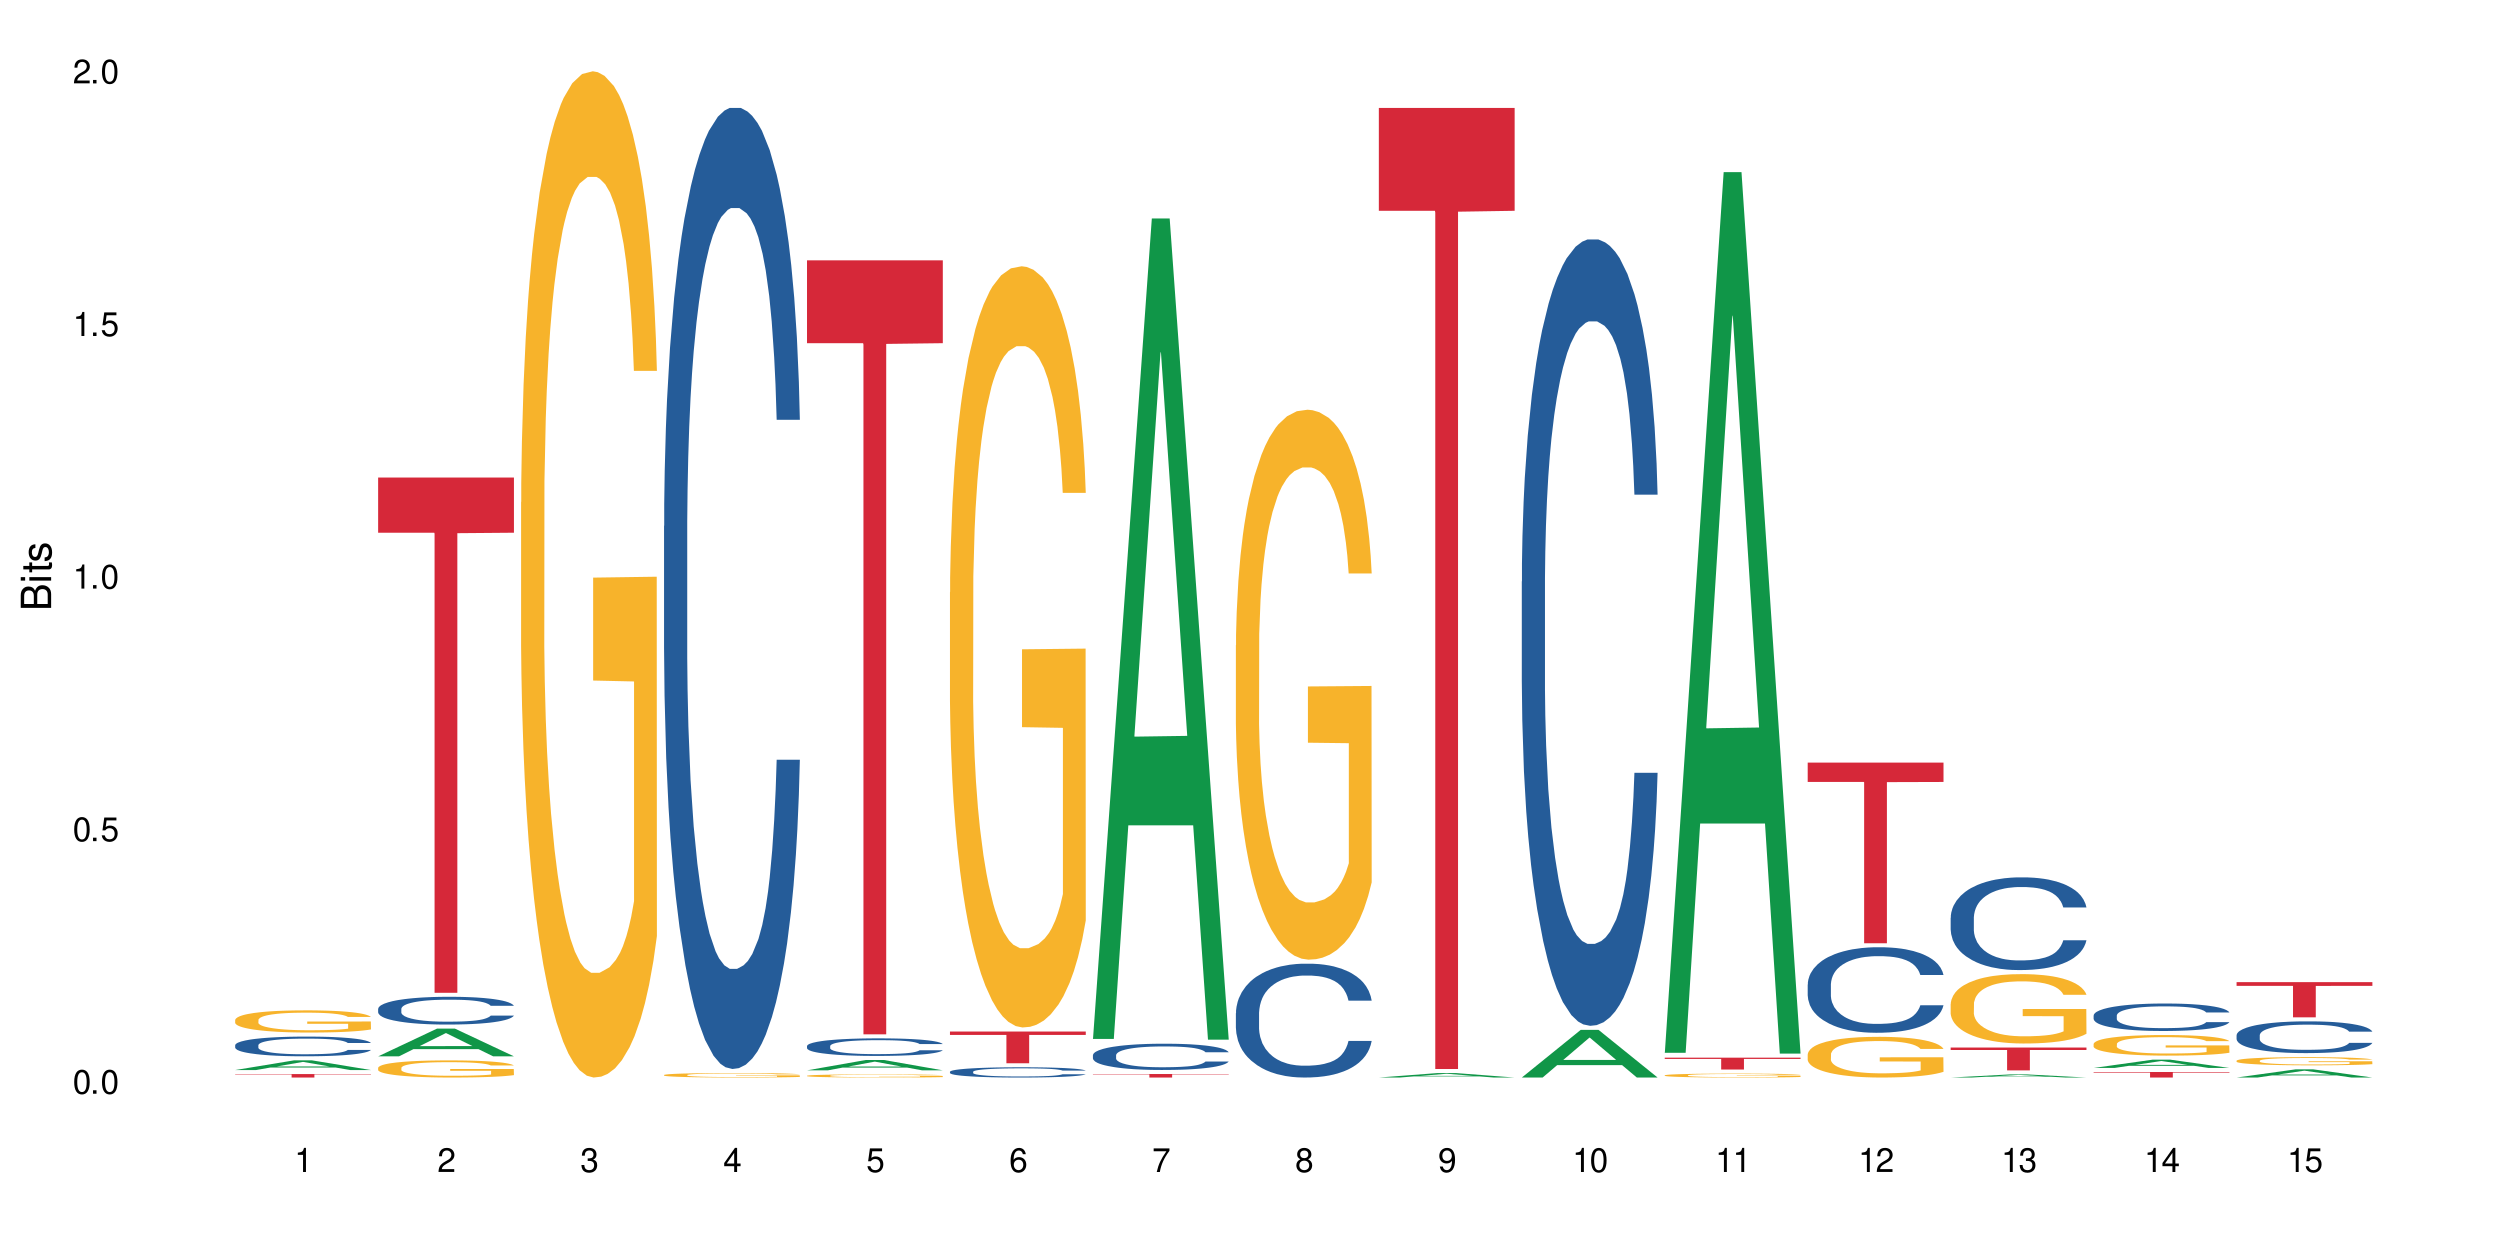 <?xml version="1.0" encoding="UTF-8"?>
<svg xmlns="http://www.w3.org/2000/svg" xmlns:xlink="http://www.w3.org/1999/xlink" width="720" height="360" viewBox="0 0 720 360">
<defs>
<g>
<g id="glyph-0-0">
</g>
<g id="glyph-0-1">
<path d="M 2.641 -6.938 C 2 -6.938 1.422 -6.656 1.078 -6.172 C 0.641 -5.562 0.406 -4.641 0.406 -3.359 C 0.406 -1.016 1.188 0.219 2.641 0.219 C 4.078 0.219 4.859 -1.016 4.859 -3.297 C 4.859 -4.641 4.656 -5.547 4.203 -6.172 C 3.844 -6.656 3.281 -6.938 2.641 -6.938 Z M 2.641 -6.188 C 3.547 -6.188 4 -5.25 4 -3.375 C 4 -1.406 3.562 -0.484 2.625 -0.484 C 1.734 -0.484 1.281 -1.438 1.281 -3.344 C 1.281 -5.25 1.734 -6.188 2.641 -6.188 Z M 2.641 -6.188 "/>
</g>
<g id="glyph-0-2">
<path d="M 1.828 -1 L 0.828 -1 L 0.828 0 L 1.828 0 Z M 1.828 -1 "/>
</g>
<g id="glyph-0-3">
<path d="M 4.562 -6.797 L 1.062 -6.797 L 0.547 -3.094 L 1.328 -3.094 C 1.719 -3.562 2.047 -3.734 2.578 -3.734 C 3.484 -3.734 4.062 -3.109 4.062 -2.094 C 4.062 -1.125 3.484 -0.531 2.578 -0.531 C 1.828 -0.531 1.375 -0.906 1.188 -1.672 L 0.328 -1.672 C 0.453 -1.109 0.547 -0.844 0.75 -0.594 C 1.125 -0.078 1.828 0.219 2.594 0.219 C 3.969 0.219 4.922 -0.781 4.922 -2.219 C 4.922 -3.562 4.031 -4.484 2.719 -4.484 C 2.25 -4.484 1.859 -4.359 1.469 -4.062 L 1.734 -5.969 L 4.562 -5.969 Z M 4.562 -6.797 "/>
</g>
<g id="glyph-0-4">
<path d="M 2.484 -4.938 L 2.484 0 L 3.328 0 L 3.328 -6.938 L 2.766 -6.938 C 2.469 -5.875 2.281 -5.734 0.984 -5.562 L 0.984 -4.938 Z M 2.484 -4.938 "/>
</g>
<g id="glyph-0-5">
<path d="M 4.859 -0.828 L 1.281 -0.828 C 1.359 -1.406 1.672 -1.781 2.5 -2.281 L 3.469 -2.828 C 4.406 -3.344 4.906 -4.062 4.906 -4.906 C 4.906 -5.484 4.672 -6.031 4.266 -6.406 C 3.859 -6.766 3.375 -6.938 2.719 -6.938 C 1.859 -6.938 1.219 -6.625 0.844 -6.031 C 0.609 -5.672 0.5 -5.234 0.484 -4.531 L 1.328 -4.531 C 1.359 -5.016 1.406 -5.281 1.531 -5.516 C 1.75 -5.938 2.188 -6.203 2.703 -6.203 C 3.469 -6.203 4.031 -5.641 4.031 -4.891 C 4.031 -4.344 3.719 -3.859 3.125 -3.516 L 2.234 -3 C 0.812 -2.172 0.406 -1.531 0.328 -0.016 L 4.859 -0.016 Z M 4.859 -0.828 "/>
</g>
<g id="glyph-0-6">
<path d="M 2.125 -3.188 L 2.578 -3.188 C 3.5 -3.188 3.984 -2.766 3.984 -1.922 C 3.984 -1.062 3.469 -0.531 2.594 -0.531 C 1.656 -0.531 1.203 -1 1.156 -2.016 L 0.312 -2.016 C 0.344 -1.453 0.438 -1.094 0.609 -0.781 C 0.953 -0.109 1.625 0.219 2.547 0.219 C 3.953 0.219 4.859 -0.625 4.859 -1.938 C 4.859 -2.828 4.516 -3.297 3.703 -3.594 C 4.344 -3.844 4.656 -4.328 4.656 -5.031 C 4.656 -6.219 3.875 -6.938 2.578 -6.938 C 1.203 -6.938 0.484 -6.172 0.453 -4.703 L 1.297 -4.703 C 1.312 -5.125 1.344 -5.359 1.453 -5.578 C 1.641 -5.969 2.062 -6.203 2.594 -6.203 C 3.344 -6.203 3.797 -5.75 3.797 -5 C 3.797 -4.516 3.609 -4.219 3.25 -4.047 C 3.016 -3.953 2.703 -3.922 2.125 -3.906 Z M 2.125 -3.188 "/>
</g>
<g id="glyph-0-7">
<path d="M 3.141 -1.672 L 3.141 0 L 3.984 0 L 3.984 -1.672 L 4.984 -1.672 L 4.984 -2.438 L 3.984 -2.438 L 3.984 -6.938 L 3.359 -6.938 L 0.266 -2.578 L 0.266 -1.672 Z M 3.141 -2.438 L 1 -2.438 L 3.141 -5.5 Z M 3.141 -2.438 "/>
</g>
<g id="glyph-0-8">
<path d="M 4.781 -5.125 C 4.609 -6.266 3.891 -6.938 2.844 -6.938 C 2.094 -6.938 1.422 -6.578 1.031 -5.953 C 0.594 -5.266 0.406 -4.422 0.406 -3.172 C 0.406 -2 0.578 -1.25 0.984 -0.641 C 1.359 -0.078 1.953 0.219 2.703 0.219 C 3.984 0.219 4.922 -0.75 4.922 -2.094 C 4.922 -3.375 4.062 -4.281 2.844 -4.281 C 2.172 -4.281 1.641 -4.031 1.281 -3.516 C 1.281 -5.234 1.828 -6.188 2.797 -6.188 C 3.391 -6.188 3.797 -5.797 3.938 -5.125 Z M 2.734 -3.531 C 3.547 -3.531 4.062 -2.953 4.062 -2.031 C 4.062 -1.156 3.484 -0.531 2.703 -0.531 C 1.922 -0.531 1.328 -1.188 1.328 -2.078 C 1.328 -2.938 1.906 -3.531 2.734 -3.531 Z M 2.734 -3.531 "/>
</g>
<g id="glyph-0-9">
<path d="M 4.984 -6.797 L 0.438 -6.797 L 0.438 -5.969 L 4.109 -5.969 C 2.5 -3.656 1.828 -2.234 1.328 0 L 2.219 0 C 2.594 -2.172 3.453 -4.047 4.984 -6.094 Z M 4.984 -6.797 "/>
</g>
<g id="glyph-0-10">
<path d="M 3.75 -3.656 C 4.469 -4.094 4.688 -4.438 4.688 -5.078 C 4.688 -6.172 3.844 -6.938 2.641 -6.938 C 1.438 -6.938 0.594 -6.172 0.594 -5.094 C 0.594 -4.438 0.812 -4.094 1.516 -3.656 C 0.734 -3.266 0.359 -2.703 0.359 -1.922 C 0.359 -0.656 1.281 0.219 2.641 0.219 C 3.984 0.219 4.922 -0.656 4.922 -1.922 C 4.922 -2.703 4.531 -3.266 3.75 -3.656 Z M 2.641 -6.188 C 3.359 -6.188 3.812 -5.75 3.812 -5.062 C 3.812 -4.406 3.344 -3.984 2.641 -3.984 C 1.922 -3.984 1.453 -4.406 1.453 -5.078 C 1.453 -5.75 1.922 -6.188 2.641 -6.188 Z M 2.641 -3.266 C 3.484 -3.266 4.062 -2.719 4.062 -1.906 C 4.062 -1.078 3.484 -0.531 2.625 -0.531 C 1.797 -0.531 1.219 -1.094 1.219 -1.906 C 1.219 -2.719 1.781 -3.266 2.641 -3.266 Z M 2.641 -3.266 "/>
</g>
<g id="glyph-0-11">
<path d="M 0.516 -1.578 C 0.672 -0.453 1.406 0.219 2.438 0.219 C 3.188 0.219 3.859 -0.141 4.266 -0.766 C 4.688 -1.453 4.891 -2.297 4.891 -3.547 C 4.891 -4.719 4.703 -5.453 4.312 -6.078 C 3.938 -6.641 3.344 -6.938 2.594 -6.938 C 1.297 -6.938 0.359 -5.969 0.359 -4.625 C 0.359 -3.344 1.234 -2.453 2.453 -2.453 C 3.094 -2.453 3.578 -2.672 4.016 -3.203 C 4 -1.484 3.469 -0.531 2.5 -0.531 C 1.906 -0.531 1.484 -0.906 1.359 -1.578 Z M 2.578 -6.203 C 3.375 -6.203 3.969 -5.531 3.969 -4.641 C 3.969 -3.797 3.391 -3.188 2.547 -3.188 C 1.734 -3.188 1.234 -3.766 1.234 -4.688 C 1.234 -5.562 1.797 -6.203 2.578 -6.203 Z M 2.578 -6.203 "/>
</g>
<g id="glyph-1-0">
</g>
<g id="glyph-1-1">
<path d="M 0 -0.953 L 0 -4.891 C 0 -5.719 -0.234 -6.344 -0.734 -6.797 C -1.188 -7.234 -1.812 -7.469 -2.5 -7.469 C -3.547 -7.469 -4.188 -7 -4.625 -5.875 C -4.984 -6.688 -5.625 -7.094 -6.531 -7.094 C -7.172 -7.094 -7.734 -6.859 -8.141 -6.391 C -8.562 -5.922 -8.75 -5.344 -8.75 -4.5 L -8.75 -0.953 Z M -4.984 -2.062 L -7.766 -2.062 L -7.766 -4.219 C -7.766 -4.844 -7.688 -5.203 -7.453 -5.5 C -7.219 -5.812 -6.859 -5.969 -6.375 -5.969 C -5.891 -5.969 -5.531 -5.812 -5.297 -5.5 C -5.062 -5.203 -4.984 -4.844 -4.984 -4.219 Z M -0.984 -2.062 L -4 -2.062 L -4 -4.781 C -4 -5.766 -3.438 -6.359 -2.484 -6.359 C -1.547 -6.359 -0.984 -5.766 -0.984 -4.781 Z M -0.984 -2.062 "/>
</g>
<g id="glyph-1-2">
<path d="M -6.281 -1.797 L -6.281 -0.797 L 0 -0.797 L 0 -1.797 Z M -8.75 -1.797 L -8.75 -0.797 L -7.484 -0.797 L -7.484 -1.797 Z M -8.75 -1.797 "/>
</g>
<g id="glyph-1-3">
<path d="M -6.281 -3.047 L -6.281 -2.016 L -8.016 -2.016 L -8.016 -1.016 L -6.281 -1.016 L -6.281 -0.172 L -5.469 -0.172 L -5.469 -1.016 L -0.719 -1.016 C -0.078 -1.016 0.281 -1.453 0.281 -2.234 C 0.281 -2.5 0.25 -2.719 0.188 -3.047 L -0.641 -3.047 C -0.609 -2.906 -0.594 -2.766 -0.594 -2.562 C -0.594 -2.141 -0.719 -2.016 -1.156 -2.016 L -5.469 -2.016 L -5.469 -3.047 Z M -6.281 -3.047 "/>
</g>
<g id="glyph-1-4">
<path d="M -4.531 -5.25 C -5.766 -5.25 -6.469 -4.422 -6.469 -2.969 C -6.469 -1.516 -5.719 -0.562 -4.547 -0.562 C -3.562 -0.562 -3.094 -1.062 -2.734 -2.562 L -2.516 -3.484 C -2.344 -4.188 -2.094 -4.469 -1.641 -4.469 C -1.047 -4.469 -0.641 -3.875 -0.641 -3 C -0.641 -2.453 -0.797 -2 -1.062 -1.75 C -1.25 -1.594 -1.422 -1.531 -1.875 -1.469 L -1.875 -0.406 C -0.422 -0.453 0.281 -1.266 0.281 -2.922 C 0.281 -4.5 -0.5 -5.516 -1.719 -5.516 C -2.656 -5.516 -3.172 -4.984 -3.469 -3.734 L -3.703 -2.766 C -3.891 -1.953 -4.156 -1.609 -4.594 -1.609 C -5.188 -1.609 -5.547 -2.125 -5.547 -2.938 C -5.547 -3.75 -5.203 -4.172 -4.531 -4.203 Z M -4.531 -5.25 "/>
</g>
</g>
</defs>
<rect x="-72" y="-36" width="864" height="432" fill="rgb(100%, 100%, 100%)" fill-opacity="1"/>
<path fill-rule="nonzero" fill="rgb(6.275%, 58.824%, 28.235%)" fill-opacity="1" d="M 67.73 308.172 L 67.773 308.168 L 84.695 305.379 L 89.836 305.379 L 106.844 308.172 L 100.867 308.172 L 96.605 307.441 L 77.926 307.441 L 73.75 308.172 L 67.73 308.172 L 79.723 307.141 L 94.895 307.141 L 87.328 305.836 L 87.246 305.832 L 87.16 305.84 L 79.684 307.141 L 79.723 307.141 Z M 67.73 308.172 "/>
<path fill-rule="nonzero" fill="rgb(14.51%, 36.078%, 60%)" fill-opacity="1" d="M 67.73 301.008 L 67.777 301.004 L 67.777 300.879 L 67.922 300.68 L 68.254 300.434 L 68.59 300.262 L 69.449 299.953 L 70.641 299.66 L 71.879 299.43 L 72.785 299.297 L 73.598 299.191 L 75.457 299 L 76.652 298.902 L 77.938 298.812 L 79.512 298.727 L 80.656 298.672 L 83.234 298.59 L 85.141 298.555 L 86.621 298.539 L 89.816 298.539 L 91.723 298.559 L 93.105 298.586 L 94.633 298.625 L 95.922 298.672 L 98.164 298.789 L 100.168 298.934 L 101.074 299.016 L 102.504 299.176 L 103.602 299.332 L 104.363 299.469 L 105.223 299.66 L 105.984 299.895 L 106.559 300.156 L 106.844 300.379 L 100.168 300.379 L 99.832 300.172 L 99.449 300.012 L 98.734 299.801 L 98.02 299.648 L 97.02 299.5 L 96.113 299.398 L 94.871 299.301 L 93.773 299.238 L 92.629 299.191 L 91.531 299.16 L 89.434 299.129 L 87 299.129 L 86.094 299.141 L 84.234 299.184 L 83.234 299.219 L 81.801 299.289 L 80.801 299.359 L 79.609 299.461 L 78.797 299.551 L 77.797 299.684 L 77.078 299.805 L 76.27 299.977 L 75.793 300.105 L 75.363 300.25 L 74.98 300.422 L 74.695 300.602 L 74.504 300.797 L 74.41 300.98 L 74.41 301.785 L 74.504 301.973 L 74.742 302.191 L 75.363 302.508 L 76.27 302.781 L 77.32 303 L 78.32 303.156 L 78.891 303.227 L 79.656 303.312 L 80.848 303.414 L 82.566 303.52 L 83.566 303.559 L 85.094 303.602 L 86.668 303.621 L 88.766 303.621 L 90.625 303.602 L 91.867 303.574 L 93.156 303.535 L 94.918 303.445 L 96.016 303.363 L 96.969 303.266 L 97.688 303.164 L 98.164 303.082 L 98.879 302.922 L 99.449 302.746 L 99.879 302.562 L 100.168 302.387 L 106.844 302.387 L 106.559 302.594 L 106.129 302.797 L 105.699 302.949 L 105.031 303.129 L 104.27 303.289 L 103.172 303.473 L 102.266 303.59 L 101.074 303.723 L 99.977 303.82 L 98.781 303.906 L 97.02 304.012 L 95.875 304.062 L 94.633 304.109 L 93.156 304.152 L 91.293 304.188 L 89.289 304.207 L 87.43 304.215 L 85.426 304.203 L 83.949 304.184 L 81.992 304.137 L 79.559 304.043 L 77.797 303.945 L 76.414 303.844 L 75.219 303.742 L 73.883 303.602 L 72.168 303.375 L 71.117 303.195 L 70.402 303.051 L 69.59 302.848 L 69.02 302.668 L 68.352 302.379 L 67.875 302.008 L 67.73 301.723 Z M 67.73 301.008 "/>
<path fill-rule="nonzero" fill="rgb(96.863%, 70.196%, 16.863%)" fill-opacity="1" d="M 67.73 293.719 L 67.777 293.715 L 67.777 293.598 L 67.969 293.332 L 68.445 292.973 L 69.066 292.672 L 69.734 292.441 L 70.164 292.316 L 70.879 292.141 L 71.5 292.016 L 73.074 291.75 L 75.078 291.504 L 76.172 291.402 L 77.414 291.301 L 79.18 291.191 L 79.988 291.148 L 82.469 291.055 L 85.285 290.996 L 88.383 290.98 L 89.816 290.984 L 91.77 291.008 L 94.441 291.074 L 95.969 291.133 L 97.16 291.191 L 98.402 291.266 L 99.926 291.383 L 101.359 291.523 L 102.504 291.664 L 103.648 291.84 L 104.602 292.027 L 105.414 292.23 L 106.129 292.477 L 106.559 292.68 L 106.844 292.883 L 100.215 292.883 L 99.832 292.68 L 99.402 292.523 L 98.688 292.328 L 97.973 292.188 L 97.258 292.078 L 95.922 291.926 L 94.777 291.832 L 93.344 291.75 L 91.961 291.699 L 90.387 291.664 L 89.434 291.652 L 86.906 291.652 L 84.617 291.691 L 83.281 291.738 L 82.328 291.785 L 80.992 291.875 L 80.18 291.945 L 79.703 291.992 L 78.273 292.172 L 77.32 292.336 L 76.793 292.445 L 76.125 292.621 L 75.648 292.777 L 75.125 293.012 L 74.84 293.188 L 74.457 293.586 L 74.41 294.637 L 74.551 294.859 L 74.84 295.098 L 75.219 295.309 L 75.793 295.531 L 76.363 295.699 L 77.367 295.926 L 78.227 296.078 L 78.891 296.176 L 80.18 296.336 L 80.703 296.387 L 81.945 296.492 L 83.234 296.574 L 84.809 296.645 L 86 296.68 L 87.906 296.711 L 90.34 296.711 L 93.203 296.676 L 95.016 296.629 L 96.254 296.582 L 97.066 296.539 L 98.066 296.477 L 98.781 296.418 L 99.449 296.352 L 100.262 296.254 L 100.262 294.859 L 88.48 294.852 L 88.48 294.199 L 106.797 294.191 L 106.844 296.477 L 105.844 296.633 L 104.602 296.785 L 103.41 296.902 L 102.168 297 L 100.406 297.113 L 98.973 297.184 L 96.781 297.266 L 94.777 297.316 L 92.676 297.352 L 90.816 297.367 L 88.621 297.375 L 86.668 297.363 L 84.57 297.328 L 82.898 297.281 L 81.371 297.223 L 79.848 297.148 L 77.938 297.023 L 76.699 296.926 L 75.41 296.801 L 74.121 296.656 L 72.977 296.5 L 72.215 296.375 L 71.453 296.234 L 70.641 296.062 L 69.879 295.863 L 69.305 295.68 L 68.781 295.477 L 68.398 295.285 L 68.016 295.02 L 67.828 294.812 L 67.73 294.629 Z M 67.73 293.719 "/>
<path fill-rule="nonzero" fill="rgb(83.922%, 15.686%, 22.353%)" fill-opacity="1" d="M 67.73 309.336 L 106.844 309.336 L 106.844 309.441 L 90.543 309.445 L 90.543 310.332 L 83.984 310.332 L 83.984 309.445 L 83.891 309.441 L 67.73 309.441 Z M 67.73 309.336 "/>
<path fill-rule="nonzero" fill="rgb(6.275%, 58.824%, 28.235%)" fill-opacity="1" d="M 108.902 304.223 L 108.945 304.215 L 125.867 296.238 L 131.008 296.238 L 148.016 304.23 L 142.039 304.23 L 137.777 302.141 L 119.098 302.141 L 114.922 304.223 L 108.902 304.223 L 120.895 301.281 L 136.062 301.273 L 128.5 297.543 L 128.418 297.535 L 128.332 297.559 L 120.855 301.273 L 120.895 301.281 Z M 108.902 304.223 "/>
<path fill-rule="nonzero" fill="rgb(14.51%, 36.078%, 60%)" fill-opacity="1" d="M 108.902 290.559 L 108.949 290.551 L 108.949 290.375 L 109.094 290.098 L 109.426 289.746 L 109.762 289.508 L 110.621 289.074 L 111.812 288.66 L 113.051 288.336 L 113.957 288.148 L 114.77 288 L 116.629 287.73 L 117.82 287.594 L 119.109 287.469 L 120.684 287.344 L 121.828 287.27 L 124.406 287.152 L 126.312 287.102 L 127.793 287.082 L 130.988 287.082 L 132.895 287.109 L 134.277 287.148 L 135.805 287.207 L 137.094 287.27 L 139.336 287.434 L 141.336 287.637 L 142.242 287.754 L 143.676 287.98 L 144.773 288.199 L 145.535 288.387 L 146.395 288.66 L 147.156 288.988 L 147.73 289.359 L 148.016 289.676 L 141.336 289.676 L 141.004 289.383 L 140.621 289.156 L 139.906 288.855 L 139.191 288.645 L 138.191 288.434 L 137.285 288.293 L 136.043 288.156 L 134.945 288.066 L 133.801 288 L 132.703 287.957 L 130.605 287.914 L 128.172 287.914 L 127.266 287.93 L 125.406 287.988 L 124.406 288.039 L 122.973 288.141 L 121.973 288.234 L 120.781 288.383 L 119.969 288.504 L 118.969 288.695 L 118.25 288.863 L 117.441 289.105 L 116.965 289.289 L 116.535 289.492 L 116.152 289.734 L 115.867 289.988 L 115.676 290.258 L 115.582 290.523 L 115.582 291.652 L 115.676 291.918 L 115.914 292.223 L 116.535 292.668 L 117.441 293.059 L 118.488 293.363 L 119.492 293.582 L 120.062 293.684 L 120.828 293.801 L 122.02 293.949 L 123.738 294.094 L 124.738 294.152 L 126.266 294.211 L 127.84 294.238 L 129.938 294.238 L 131.797 294.211 L 133.039 294.176 L 134.324 294.117 L 136.09 293.992 L 137.188 293.875 L 138.141 293.734 L 138.859 293.598 L 139.336 293.48 L 140.051 293.254 L 140.621 293.004 L 141.051 292.75 L 141.336 292.5 L 148.016 292.5 L 147.73 292.793 L 147.301 293.078 L 146.871 293.289 L 146.203 293.547 L 145.441 293.773 L 144.344 294.027 L 143.438 294.195 L 142.242 294.379 L 141.148 294.52 L 139.953 294.641 L 138.191 294.789 L 137.043 294.859 L 135.805 294.926 L 134.324 294.984 L 132.465 295.035 L 130.461 295.066 L 128.602 295.074 L 126.598 295.059 L 125.121 295.027 L 123.164 294.965 L 120.73 294.832 L 118.969 294.691 L 117.582 294.555 L 116.391 294.406 L 115.055 294.211 L 113.34 293.891 L 112.289 293.641 L 111.574 293.438 L 110.762 293.152 L 110.191 292.895 L 109.523 292.488 L 109.047 291.969 L 108.902 291.566 Z M 108.902 290.559 "/>
<path fill-rule="nonzero" fill="rgb(96.863%, 70.196%, 16.863%)" fill-opacity="1" d="M 108.902 307.508 L 108.949 307.504 L 108.949 307.414 L 109.141 307.211 L 109.617 306.93 L 110.238 306.699 L 110.906 306.52 L 111.336 306.426 L 112.051 306.289 L 112.672 306.191 L 114.246 305.988 L 116.25 305.797 L 117.344 305.719 L 118.586 305.641 L 120.352 305.555 L 121.16 305.523 L 123.641 305.449 L 126.457 305.406 L 129.555 305.391 L 130.988 305.398 L 132.941 305.414 L 135.613 305.465 L 137.141 305.512 L 138.332 305.555 L 139.574 305.613 L 141.098 305.703 L 142.531 305.812 L 143.676 305.922 L 144.82 306.055 L 145.773 306.199 L 146.586 306.359 L 147.301 306.547 L 147.73 306.707 L 148.016 306.863 L 141.387 306.863 L 141.004 306.707 L 140.574 306.582 L 139.859 306.434 L 139.145 306.328 L 138.43 306.242 L 137.094 306.125 L 135.949 306.051 L 134.516 305.988 L 133.133 305.949 L 131.559 305.922 L 130.605 305.91 L 128.078 305.91 L 125.789 305.941 L 124.453 305.98 L 123.5 306.016 L 122.164 306.082 L 121.352 306.137 L 120.875 306.172 L 119.445 306.312 L 118.488 306.438 L 117.965 306.523 L 117.297 306.66 L 116.82 306.781 L 116.297 306.961 L 116.008 307.098 L 115.629 307.406 L 115.582 308.215 L 115.723 308.387 L 116.008 308.574 L 116.391 308.734 L 116.965 308.906 L 117.535 309.039 L 118.539 309.215 L 119.395 309.332 L 120.062 309.406 L 121.352 309.531 L 121.875 309.57 L 123.117 309.652 L 124.406 309.715 L 125.98 309.77 L 127.172 309.797 L 129.078 309.816 L 131.512 309.816 L 134.375 309.793 L 136.188 309.754 L 137.426 309.719 L 138.238 309.688 L 139.238 309.637 L 139.953 309.594 L 140.621 309.543 L 141.434 309.465 L 141.434 308.387 L 129.652 308.383 L 129.652 307.879 L 147.969 307.875 L 148.016 309.637 L 147.016 309.758 L 145.773 309.875 L 144.582 309.969 L 143.34 310.043 L 141.578 310.129 L 140.145 310.184 L 137.949 310.246 L 135.949 310.289 L 133.848 310.312 L 131.988 310.328 L 129.793 310.332 L 127.84 310.324 L 125.742 310.297 L 124.07 310.262 L 122.543 310.215 L 121.02 310.156 L 119.109 310.062 L 117.871 309.984 L 116.582 309.891 L 115.293 309.777 L 114.148 309.656 L 113.387 309.562 L 112.625 309.453 L 111.812 309.316 L 111.051 309.164 L 110.477 309.023 L 109.953 308.867 L 109.57 308.719 L 109.188 308.516 L 108.996 308.352 L 108.902 308.211 Z M 108.902 307.508 "/>
<path fill-rule="nonzero" fill="rgb(83.922%, 15.686%, 22.353%)" fill-opacity="1" d="M 108.902 137.539 L 148.016 137.539 L 148.016 153.422 L 131.715 153.559 L 131.715 285.918 L 125.156 285.918 L 125.156 153.699 L 125.062 153.422 L 108.902 153.422 Z M 108.902 137.539 "/>
<path fill-rule="nonzero" fill="rgb(96.863%, 70.196%, 16.863%)" fill-opacity="1" d="M 150.074 144.652 L 150.121 144.387 L 150.121 139.094 L 150.312 127.184 L 150.789 110.777 L 151.41 97.277 L 152.078 86.691 L 152.508 81.133 L 153.223 73.195 L 153.844 67.371 L 155.418 55.461 L 157.418 44.348 L 158.516 39.582 L 159.758 35.082 L 161.523 30.055 L 162.332 28.203 L 164.812 23.965 L 167.629 21.32 L 170.727 20.527 L 172.16 20.789 L 174.113 21.848 L 176.785 24.762 L 178.312 27.406 L 179.504 30.055 L 180.746 33.496 L 182.27 38.789 L 183.703 45.141 L 184.848 51.492 L 185.992 59.43 L 186.945 67.902 L 187.758 77.164 L 188.473 88.281 L 188.902 97.543 L 189.188 106.805 L 182.559 106.805 L 182.176 97.543 L 181.746 90.398 L 181.031 81.664 L 180.316 75.312 L 179.602 70.281 L 178.266 63.402 L 177.121 59.168 L 175.688 55.461 L 174.305 53.078 L 172.73 51.492 L 171.777 50.961 L 169.25 50.961 L 166.961 52.816 L 165.625 54.934 L 164.672 57.051 L 163.336 61.02 L 162.523 64.195 L 162.047 66.312 L 160.617 74.516 L 159.66 81.93 L 159.137 86.957 L 158.469 94.898 L 157.992 102.043 L 157.469 112.629 L 157.18 120.57 L 156.801 138.566 L 156.754 186.207 L 156.895 196.262 L 157.18 207.113 L 157.562 216.641 L 158.137 226.699 L 158.707 234.375 L 159.711 244.695 L 160.566 251.578 L 161.234 256.078 L 162.523 263.223 L 163.047 265.605 L 164.289 270.367 L 165.578 274.074 L 167.148 277.25 L 168.344 278.836 L 170.25 280.16 L 172.684 280.16 L 175.547 278.574 L 177.359 276.457 L 178.598 274.34 L 179.41 272.484 L 180.41 269.574 L 181.125 266.926 L 181.793 264.016 L 182.605 259.516 L 182.605 196.262 L 170.824 195.996 L 170.824 166.355 L 189.141 166.09 L 189.188 269.574 L 188.188 276.719 L 186.945 283.602 L 185.754 288.895 L 184.512 293.395 L 182.746 298.422 L 181.316 301.598 L 179.121 305.305 L 177.121 307.688 L 175.02 309.273 L 173.16 310.066 L 170.965 310.332 L 169.012 309.805 L 166.91 308.215 L 165.242 306.098 L 163.715 303.453 L 162.191 300.012 L 160.281 294.453 L 159.043 289.953 L 157.754 284.395 L 156.465 277.777 L 155.32 270.633 L 154.559 265.074 L 153.793 258.723 L 152.984 250.781 L 152.219 241.785 L 151.648 233.578 L 151.125 224.316 L 150.742 215.582 L 150.359 203.672 L 150.168 194.145 L 150.074 185.941 Z M 150.074 144.652 "/>
<path fill-rule="nonzero" fill="rgb(14.51%, 36.078%, 60%)" fill-opacity="1" d="M 191.246 151.512 L 191.293 151.258 L 191.293 145.188 L 191.438 135.574 L 191.77 123.43 L 192.105 115.078 L 192.965 100.152 L 194.156 85.73 L 195.395 74.598 L 196.301 68.02 L 197.113 62.957 L 198.973 53.598 L 200.164 48.789 L 201.453 44.488 L 203.027 40.188 L 204.172 37.656 L 206.746 33.609 L 208.656 31.84 L 210.133 31.078 L 213.332 31.078 L 215.238 32.09 L 216.621 33.355 L 218.148 35.379 L 219.438 37.656 L 221.676 43.223 L 223.68 50.309 L 224.586 54.355 L 226.02 62.199 L 227.117 69.789 L 227.879 76.367 L 228.738 85.73 L 229.5 97.113 L 230.074 110.02 L 230.359 120.898 L 223.68 120.898 L 223.348 110.777 L 222.965 102.934 L 222.25 92.562 L 221.535 85.223 L 220.531 77.887 L 219.625 73.078 L 218.387 68.273 L 217.289 65.234 L 216.145 62.957 L 215.047 61.441 L 212.949 59.922 L 210.516 59.922 L 209.609 60.43 L 207.75 62.453 L 206.746 64.223 L 205.316 67.766 L 204.316 71.055 L 203.121 76.113 L 202.312 80.418 L 201.309 86.996 L 200.594 92.812 L 199.785 101.164 L 199.309 107.488 L 198.879 114.574 L 198.496 122.922 L 198.211 131.777 L 198.02 141.141 L 197.922 150.246 L 197.922 189.465 L 198.02 198.57 L 198.258 209.199 L 198.879 224.633 L 199.785 238.043 L 200.832 248.668 L 201.836 256.258 L 202.406 259.801 L 203.172 263.848 L 204.363 268.91 L 206.082 273.969 L 207.082 275.992 L 208.609 278.016 L 210.184 279.031 L 212.281 279.031 L 214.141 278.016 L 215.383 276.754 L 216.668 274.727 L 218.434 270.426 L 219.531 266.379 L 220.484 261.57 L 221.199 256.766 L 221.676 252.715 L 222.395 244.871 L 222.965 236.27 L 223.395 227.414 L 223.68 218.812 L 230.359 218.812 L 230.074 228.934 L 229.645 238.801 L 229.215 246.137 L 228.547 254.992 L 227.781 262.836 L 226.688 271.691 L 225.781 277.512 L 224.586 283.836 L 223.488 288.645 L 222.297 292.945 L 220.531 298.004 L 219.387 300.535 L 218.148 302.812 L 216.668 304.836 L 214.809 306.609 L 212.805 307.621 L 210.945 307.871 L 208.941 307.367 L 207.465 306.355 L 205.508 304.078 L 203.074 299.523 L 201.309 294.715 L 199.926 289.91 L 198.734 284.848 L 197.398 278.016 L 195.684 266.887 L 194.633 258.281 L 193.918 251.199 L 193.105 241.332 L 192.535 232.477 L 191.867 218.309 L 191.391 200.344 L 191.246 186.426 Z M 191.246 151.512 "/>
<path fill-rule="nonzero" fill="rgb(96.863%, 70.196%, 16.863%)" fill-opacity="1" d="M 191.246 309.59 L 191.293 309.59 L 191.293 309.566 L 191.484 309.512 L 191.961 309.441 L 192.582 309.379 L 193.25 309.332 L 193.68 309.309 L 194.395 309.273 L 195.016 309.246 L 196.59 309.191 L 198.59 309.145 L 199.688 309.121 L 200.93 309.102 L 202.695 309.078 L 203.504 309.07 L 205.984 309.051 L 208.801 309.039 L 211.898 309.035 L 213.332 309.039 L 215.285 309.043 L 217.957 309.055 L 219.484 309.066 L 220.676 309.078 L 221.918 309.094 L 223.441 309.117 L 224.875 309.148 L 226.02 309.176 L 227.164 309.211 L 228.117 309.25 L 228.93 309.289 L 229.645 309.34 L 230.074 309.383 L 230.359 309.422 L 223.73 309.422 L 223.348 309.383 L 222.918 309.348 L 222.203 309.309 L 221.488 309.281 L 220.77 309.258 L 219.438 309.227 L 218.293 309.211 L 216.859 309.191 L 215.477 309.184 L 213.902 309.176 L 212.949 309.172 L 210.422 309.172 L 208.133 309.18 L 206.797 309.191 L 205.84 309.199 L 204.508 309.219 L 203.695 309.23 L 201.789 309.277 L 200.832 309.312 L 200.309 309.332 L 199.641 309.367 L 199.164 309.402 L 198.641 309.449 L 198.352 309.484 L 197.973 309.562 L 197.922 309.777 L 198.066 309.824 L 198.352 309.871 L 198.734 309.914 L 199.309 309.957 L 199.879 309.992 L 200.883 310.039 L 201.738 310.07 L 202.406 310.09 L 203.695 310.121 L 204.219 310.133 L 205.461 310.152 L 206.746 310.172 L 208.32 310.184 L 209.516 310.191 L 211.422 310.199 L 213.855 310.199 L 216.719 310.191 L 218.531 310.18 L 219.77 310.172 L 220.582 310.164 L 221.582 310.148 L 222.297 310.137 L 222.965 310.125 L 223.777 310.105 L 223.777 309.824 L 211.996 309.82 L 211.996 309.688 L 230.312 309.688 L 230.359 310.148 L 229.355 310.184 L 228.117 310.215 L 226.926 310.238 L 225.684 310.258 L 223.918 310.277 L 222.488 310.293 L 220.293 310.309 L 218.293 310.32 L 216.191 310.328 L 214.332 310.332 L 212.137 310.332 L 210.184 310.328 L 208.082 310.324 L 206.414 310.312 L 204.887 310.301 L 203.359 310.285 L 201.453 310.262 L 200.215 310.242 L 197.637 310.188 L 196.492 310.156 L 195.73 310.129 L 194.965 310.102 L 194.156 310.066 L 193.391 310.027 L 192.82 309.988 L 192.297 309.949 L 191.914 309.91 L 191.531 309.855 L 191.34 309.812 L 191.246 309.777 Z M 191.246 309.59 "/>
<path fill-rule="nonzero" fill="rgb(6.275%, 58.824%, 28.235%)" fill-opacity="1" d="M 232.418 308.254 L 232.461 308.254 L 249.383 305.273 L 254.523 305.273 L 271.531 308.258 L 265.555 308.258 L 261.293 307.477 L 242.613 307.477 L 238.434 308.254 L 232.418 308.254 L 244.41 307.156 L 259.578 307.152 L 252.016 305.762 L 251.934 305.758 L 251.848 305.766 L 244.367 307.152 L 244.41 307.156 Z M 232.418 308.254 "/>
<path fill-rule="nonzero" fill="rgb(14.51%, 36.078%, 60%)" fill-opacity="1" d="M 232.418 301.25 L 232.465 301.246 L 232.465 301.133 L 232.609 300.957 L 232.941 300.734 L 233.277 300.582 L 234.133 300.312 L 235.328 300.047 L 236.566 299.844 L 237.473 299.723 L 238.285 299.629 L 240.145 299.461 L 241.336 299.371 L 242.625 299.293 L 244.199 299.215 L 245.344 299.168 L 247.918 299.094 L 249.828 299.062 L 251.305 299.047 L 254.504 299.047 L 256.41 299.066 L 257.793 299.09 L 259.32 299.125 L 260.609 299.168 L 262.848 299.27 L 264.852 299.398 L 265.758 299.473 L 267.191 299.617 L 268.285 299.754 L 269.051 299.875 L 269.91 300.047 L 270.672 300.254 L 271.246 300.492 L 271.531 300.691 L 264.852 300.691 L 264.52 300.504 L 264.137 300.363 L 263.422 300.172 L 262.707 300.039 L 261.703 299.902 L 260.797 299.816 L 259.559 299.727 L 258.461 299.672 L 257.316 299.629 L 256.219 299.602 L 254.121 299.574 L 251.688 299.574 L 250.781 299.586 L 248.922 299.621 L 247.918 299.652 L 246.488 299.719 L 245.488 299.777 L 244.293 299.871 L 243.484 299.949 L 242.48 300.07 L 241.766 300.176 L 240.957 300.328 L 240.48 300.445 L 240.051 300.574 L 239.668 300.727 L 239.383 300.891 L 239.191 301.059 L 239.094 301.227 L 239.094 301.945 L 239.191 302.109 L 239.43 302.305 L 240.051 302.586 L 240.957 302.832 L 242.004 303.027 L 243.008 303.164 L 243.578 303.23 L 244.344 303.305 L 245.535 303.395 L 247.25 303.488 L 248.254 303.527 L 249.781 303.562 L 251.355 303.582 L 253.453 303.582 L 255.312 303.562 L 256.555 303.539 L 257.84 303.504 L 259.605 303.422 L 260.703 303.352 L 261.656 303.262 L 262.371 303.176 L 262.848 303.102 L 263.566 302.957 L 264.137 302.801 L 264.566 302.637 L 264.852 302.48 L 271.531 302.48 L 271.246 302.664 L 270.816 302.844 L 270.387 302.98 L 269.719 303.141 L 268.953 303.285 L 267.859 303.445 L 266.953 303.555 L 265.758 303.668 L 264.66 303.758 L 263.469 303.836 L 261.703 303.93 L 260.559 303.973 L 259.32 304.016 L 257.84 304.051 L 255.98 304.086 L 253.977 304.105 L 252.117 304.109 L 250.113 304.098 L 248.637 304.082 L 246.68 304.039 L 244.246 303.957 L 242.48 303.867 L 241.098 303.781 L 239.906 303.688 L 238.57 303.562 L 236.852 303.359 L 235.805 303.203 L 235.09 303.07 L 234.277 302.891 L 233.707 302.73 L 233.039 302.473 L 232.559 302.141 L 232.418 301.887 Z M 232.418 301.25 "/>
<path fill-rule="nonzero" fill="rgb(96.863%, 70.196%, 16.863%)" fill-opacity="1" d="M 232.418 309.812 L 232.465 309.812 L 232.465 309.793 L 232.656 309.758 L 233.133 309.707 L 233.754 309.664 L 234.422 309.629 L 234.852 309.613 L 235.566 309.586 L 236.188 309.57 L 237.758 309.531 L 239.762 309.496 L 240.859 309.48 L 242.102 309.469 L 243.863 309.453 L 244.676 309.445 L 247.156 309.434 L 249.969 309.426 L 253.07 309.422 L 254.504 309.422 L 256.457 309.426 L 259.129 309.434 L 260.656 309.441 L 261.848 309.453 L 263.086 309.461 L 264.613 309.48 L 266.047 309.5 L 267.191 309.52 L 268.336 309.543 L 269.289 309.57 L 270.098 309.598 L 270.816 309.633 L 271.246 309.664 L 271.531 309.691 L 264.898 309.691 L 264.52 309.664 L 264.09 309.641 L 263.375 309.613 L 262.66 309.594 L 261.941 309.578 L 260.609 309.555 L 259.461 309.543 L 258.031 309.531 L 256.648 309.523 L 255.074 309.52 L 254.121 309.516 L 251.594 309.516 L 249.305 309.523 L 247.969 309.531 L 247.012 309.535 L 245.676 309.551 L 244.867 309.559 L 244.391 309.566 L 242.957 309.59 L 242.004 309.613 L 241.48 309.629 L 240.812 309.656 L 240.336 309.68 L 239.812 309.711 L 239.523 309.734 L 239.145 309.793 L 239.094 309.941 L 239.238 309.973 L 239.523 310.008 L 239.906 310.039 L 240.48 310.07 L 241.051 310.094 L 242.051 310.125 L 242.91 310.148 L 243.578 310.16 L 244.867 310.184 L 245.391 310.191 L 246.633 310.207 L 247.918 310.219 L 249.492 310.227 L 250.688 310.234 L 252.594 310.238 L 255.027 310.238 L 257.887 310.234 L 259.699 310.227 L 260.941 310.219 L 261.754 310.215 L 262.754 310.203 L 263.469 310.195 L 264.137 310.188 L 264.949 310.172 L 264.949 309.973 L 253.168 309.973 L 253.168 309.879 L 271.484 309.879 L 271.531 310.203 L 270.527 310.227 L 269.289 310.25 L 268.098 310.266 L 266.855 310.277 L 265.09 310.297 L 263.66 310.305 L 261.465 310.316 L 259.461 310.324 L 257.363 310.328 L 255.504 310.332 L 251.355 310.332 L 249.254 310.324 L 247.586 310.32 L 246.059 310.312 L 244.531 310.301 L 242.625 310.281 L 241.387 310.27 L 238.809 310.23 L 237.664 310.207 L 236.902 310.191 L 236.137 310.172 L 235.328 310.145 L 234.562 310.117 L 233.992 310.09 L 233.465 310.062 L 233.086 310.035 L 232.703 309.996 L 232.512 309.969 L 232.418 309.941 Z M 232.418 309.812 "/>
<path fill-rule="nonzero" fill="rgb(83.922%, 15.686%, 22.353%)" fill-opacity="1" d="M 232.418 74.977 L 271.531 74.977 L 271.531 98.836 L 255.23 99.047 L 255.23 297.883 L 248.672 297.883 L 248.672 99.254 L 248.574 98.836 L 232.418 98.836 Z M 232.418 74.977 "/>
<path fill-rule="nonzero" fill="rgb(14.51%, 36.078%, 60%)" fill-opacity="1" d="M 273.59 308.664 L 273.637 308.66 L 273.637 308.594 L 273.781 308.492 L 274.113 308.363 L 274.449 308.273 L 275.305 308.113 L 276.5 307.961 L 277.738 307.84 L 278.645 307.77 L 279.457 307.719 L 281.316 307.617 L 282.508 307.566 L 283.797 307.52 L 285.371 307.473 L 286.516 307.445 L 289.09 307.402 L 291 307.387 L 292.477 307.375 L 295.672 307.375 L 297.582 307.387 L 298.965 307.402 L 300.492 307.422 L 301.777 307.445 L 304.02 307.508 L 306.023 307.582 L 306.93 307.625 L 308.363 307.711 L 309.457 307.789 L 310.223 307.859 L 311.082 307.961 L 311.844 308.082 L 312.414 308.219 L 312.703 308.336 L 306.023 308.336 L 305.691 308.227 L 305.309 308.145 L 304.594 308.035 L 303.879 307.953 L 302.875 307.875 L 301.969 307.824 L 300.73 307.773 L 299.633 307.742 L 298.488 307.719 L 297.391 307.699 L 295.293 307.684 L 292.859 307.684 L 291.953 307.691 L 290.094 307.711 L 289.09 307.73 L 287.66 307.77 L 286.66 307.805 L 285.465 307.859 L 284.656 307.902 L 283.652 307.973 L 282.938 308.035 L 282.129 308.125 L 281.648 308.191 L 281.223 308.27 L 280.84 308.359 L 280.555 308.453 L 280.363 308.551 L 280.266 308.648 L 280.266 309.066 L 280.363 309.164 L 280.602 309.277 L 281.223 309.445 L 282.129 309.586 L 283.176 309.699 L 284.18 309.781 L 284.75 309.82 L 285.516 309.863 L 286.707 309.918 L 288.422 309.969 L 289.426 309.992 L 290.953 310.012 L 292.527 310.023 L 294.625 310.023 L 296.484 310.012 L 297.727 310 L 299.012 309.98 L 300.777 309.934 L 301.875 309.891 L 302.828 309.84 L 303.543 309.785 L 304.02 309.742 L 304.738 309.66 L 305.309 309.566 L 305.738 309.473 L 306.023 309.383 L 312.703 309.383 L 312.414 309.488 L 311.988 309.594 L 311.559 309.672 L 310.891 309.77 L 310.125 309.852 L 309.027 309.945 L 308.121 310.008 L 306.93 310.074 L 305.832 310.129 L 304.641 310.172 L 302.875 310.227 L 301.73 310.254 L 300.492 310.277 L 299.012 310.301 L 297.152 310.32 L 295.148 310.328 L 293.289 310.332 L 291.285 310.328 L 289.805 310.316 L 287.852 310.293 L 285.418 310.242 L 283.652 310.191 L 282.27 310.141 L 281.078 310.086 L 279.742 310.012 L 278.023 309.895 L 276.977 309.805 L 276.262 309.727 L 275.449 309.621 L 274.875 309.527 L 274.211 309.375 L 273.73 309.184 L 273.59 309.035 Z M 273.59 308.664 "/>
<path fill-rule="nonzero" fill="rgb(96.863%, 70.196%, 16.863%)" fill-opacity="1" d="M 273.59 170.582 L 273.637 170.383 L 273.637 166.375 L 273.828 157.367 L 274.305 144.953 L 274.926 134.742 L 275.594 126.734 L 276.023 122.531 L 276.738 116.523 L 277.355 112.121 L 278.93 103.109 L 280.934 94.699 L 282.031 91.098 L 283.273 87.695 L 285.035 83.891 L 285.848 82.488 L 288.328 79.285 L 291.141 77.281 L 294.242 76.684 L 295.672 76.883 L 297.629 77.684 L 300.301 79.887 L 301.828 81.887 L 303.02 83.891 L 304.258 86.492 L 305.785 90.496 L 307.215 95.301 L 308.363 100.105 L 309.508 106.113 L 310.461 112.52 L 311.27 119.527 L 311.988 127.938 L 312.414 134.945 L 312.703 141.949 L 306.07 141.949 L 305.691 134.945 L 305.262 129.539 L 304.547 122.93 L 303.832 118.125 L 303.113 114.32 L 301.777 109.117 L 300.633 105.914 L 299.203 103.109 L 297.82 101.309 L 296.246 100.105 L 295.293 99.707 L 292.766 99.707 L 290.473 101.109 L 289.141 102.711 L 288.184 104.312 L 286.848 107.312 L 286.039 109.719 L 285.562 111.32 L 284.129 117.523 L 283.176 123.133 L 282.652 126.934 L 281.984 132.941 L 281.508 138.348 L 280.98 146.355 L 280.695 152.363 L 280.316 165.977 L 280.266 202.016 L 280.41 209.621 L 280.695 217.832 L 281.078 225.039 L 281.648 232.648 L 282.223 238.453 L 283.223 246.262 L 284.082 251.469 L 284.75 254.871 L 286.039 260.277 L 286.562 262.078 L 287.805 265.684 L 289.09 268.484 L 290.664 270.887 L 291.859 272.09 L 293.766 273.09 L 296.199 273.09 L 299.059 271.887 L 300.871 270.285 L 302.113 268.684 L 302.922 267.285 L 303.926 265.082 L 304.641 263.078 L 305.309 260.875 L 306.121 257.473 L 306.121 209.621 L 294.34 209.422 L 294.34 187 L 312.656 186.797 L 312.703 265.082 L 311.699 270.488 L 310.461 275.691 L 309.27 279.695 L 308.027 283.102 L 306.262 286.906 L 304.832 289.309 L 302.637 292.109 L 300.633 293.91 L 298.535 295.113 L 296.676 295.715 L 294.48 295.914 L 292.527 295.512 L 290.426 294.312 L 288.758 292.711 L 287.23 290.707 L 285.703 288.105 L 283.797 283.902 L 282.555 280.496 L 281.27 276.293 L 279.98 271.289 L 278.836 265.883 L 278.074 261.68 L 277.309 256.871 L 276.5 250.867 L 275.734 244.059 L 275.164 237.852 L 274.637 230.844 L 274.258 224.238 L 273.875 215.23 L 273.684 208.02 L 273.59 201.812 Z M 273.59 170.582 "/>
<path fill-rule="nonzero" fill="rgb(83.922%, 15.686%, 22.353%)" fill-opacity="1" d="M 273.59 297.078 L 312.703 297.078 L 312.703 298.055 L 296.402 298.062 L 296.402 306.211 L 289.844 306.211 L 289.844 298.074 L 289.746 298.055 L 273.59 298.055 Z M 273.59 297.078 "/>
<path fill-rule="nonzero" fill="rgb(6.275%, 58.824%, 28.235%)" fill-opacity="1" d="M 314.762 299.207 L 314.801 298.984 L 331.727 62.918 L 336.867 62.918 L 353.875 299.43 L 347.898 299.43 L 343.637 237.691 L 324.957 237.691 L 320.777 299.207 L 314.762 299.207 L 326.754 212.152 L 341.922 211.93 L 334.359 101.559 L 334.273 101.336 L 334.191 102.004 L 326.711 211.93 L 326.754 212.152 Z M 314.762 299.207 "/>
<path fill-rule="nonzero" fill="rgb(14.51%, 36.078%, 60%)" fill-opacity="1" d="M 314.762 303.883 L 314.809 303.875 L 314.809 303.711 L 314.953 303.445 L 315.285 303.117 L 315.621 302.887 L 316.477 302.48 L 317.672 302.086 L 318.91 301.781 L 319.816 301.602 L 320.629 301.465 L 322.488 301.207 L 323.68 301.078 L 324.969 300.961 L 326.543 300.844 L 327.688 300.773 L 330.262 300.664 L 332.172 300.613 L 333.648 300.594 L 336.844 300.594 L 338.754 300.621 L 340.137 300.656 L 341.664 300.711 L 342.949 300.773 L 345.191 300.926 L 347.195 301.117 L 348.102 301.23 L 349.531 301.445 L 350.629 301.652 L 351.395 301.832 L 352.25 302.086 L 353.016 302.398 L 353.586 302.75 L 353.875 303.047 L 347.195 303.047 L 346.863 302.77 L 346.48 302.555 L 345.766 302.273 L 345.051 302.07 L 344.047 301.871 L 343.141 301.742 L 341.902 301.609 L 340.805 301.527 L 339.66 301.465 L 338.562 301.422 L 336.465 301.383 L 334.031 301.383 L 333.125 301.395 L 331.266 301.449 L 330.262 301.5 L 328.832 301.594 L 327.832 301.684 L 326.637 301.824 L 325.828 301.941 L 324.824 302.121 L 324.109 302.281 L 323.297 302.508 L 322.82 302.68 L 322.391 302.875 L 322.012 303.102 L 321.727 303.344 L 321.535 303.598 L 321.438 303.848 L 321.438 304.918 L 321.535 305.168 L 321.773 305.457 L 322.391 305.879 L 323.297 306.246 L 324.348 306.535 L 325.352 306.742 L 325.922 306.84 L 326.684 306.949 L 327.879 307.09 L 329.594 307.227 L 330.598 307.281 L 332.121 307.336 L 333.695 307.363 L 335.797 307.363 L 337.656 307.336 L 338.895 307.301 L 340.184 307.246 L 341.949 307.129 L 343.047 307.02 L 344 306.887 L 344.715 306.758 L 345.191 306.645 L 345.906 306.434 L 346.48 306.195 L 346.91 305.953 L 347.195 305.719 L 353.875 305.719 L 353.586 305.996 L 353.16 306.266 L 352.73 306.465 L 352.062 306.707 L 351.297 306.922 L 350.199 307.164 L 349.293 307.324 L 348.102 307.496 L 347.004 307.625 L 345.812 307.746 L 344.047 307.883 L 342.902 307.953 L 341.664 308.016 L 340.184 308.07 L 338.324 308.117 L 336.32 308.145 L 334.461 308.152 L 332.457 308.137 L 330.977 308.109 L 329.023 308.047 L 326.59 307.926 L 324.824 307.793 L 323.441 307.66 L 322.25 307.523 L 320.914 307.336 L 319.195 307.031 L 318.148 306.797 L 317.434 306.605 L 316.621 306.336 L 316.047 306.094 L 315.379 305.707 L 314.902 305.215 L 314.762 304.836 Z M 314.762 303.883 "/>
<path fill-rule="nonzero" fill="rgb(83.922%, 15.686%, 22.353%)" fill-opacity="1" d="M 314.762 309.316 L 353.875 309.316 L 353.875 309.426 L 337.574 309.426 L 337.574 310.332 L 331.016 310.332 L 331.016 309.426 L 314.762 309.426 Z M 314.762 309.316 "/>
<path fill-rule="nonzero" fill="rgb(14.51%, 36.078%, 60%)" fill-opacity="1" d="M 355.934 291.812 L 355.98 291.785 L 355.98 291.062 L 356.125 289.926 L 356.457 288.488 L 356.789 287.5 L 357.648 285.73 L 358.844 284.023 L 360.082 282.703 L 360.988 281.926 L 361.801 281.324 L 363.66 280.215 L 364.852 279.648 L 366.141 279.137 L 367.715 278.629 L 368.859 278.328 L 371.434 277.848 L 373.344 277.641 L 374.82 277.551 L 378.016 277.551 L 379.926 277.668 L 381.309 277.82 L 382.836 278.059 L 384.121 278.328 L 386.363 278.988 L 388.367 279.828 L 389.273 280.305 L 390.703 281.234 L 391.801 282.133 L 392.566 282.914 L 393.422 284.023 L 394.188 285.371 L 394.758 286.898 L 395.047 288.188 L 388.367 288.188 L 388.035 286.988 L 387.652 286.059 L 386.938 284.832 L 386.223 283.961 L 385.219 283.094 L 384.312 282.523 L 383.074 281.953 L 381.977 281.594 L 380.832 281.324 L 379.734 281.145 L 377.637 280.965 L 375.203 280.965 L 374.297 281.027 L 372.438 281.266 L 371.434 281.477 L 370.004 281.895 L 369 282.285 L 367.809 282.883 L 367 283.395 L 365.996 284.172 L 365.281 284.863 L 364.469 285.852 L 363.992 286.598 L 363.562 287.438 L 363.184 288.426 L 362.895 289.477 L 362.707 290.586 L 362.609 291.664 L 362.609 296.309 L 362.707 297.387 L 362.945 298.645 L 363.562 300.473 L 364.469 302.062 L 365.52 303.32 L 366.52 304.219 L 367.094 304.641 L 367.855 305.117 L 369.051 305.719 L 370.766 306.316 L 371.77 306.559 L 373.293 306.797 L 374.867 306.918 L 376.969 306.918 L 378.828 306.797 L 380.066 306.648 L 381.355 306.406 L 383.121 305.898 L 384.219 305.418 L 385.172 304.848 L 385.887 304.281 L 386.363 303.801 L 387.078 302.871 L 387.652 301.852 L 388.082 300.805 L 388.367 299.785 L 395.047 299.785 L 394.758 300.984 L 394.328 302.152 L 393.902 303.02 L 393.234 304.07 L 392.469 305 L 391.371 306.047 L 390.465 306.738 L 389.273 307.484 L 388.176 308.055 L 386.984 308.562 L 385.219 309.164 L 384.074 309.465 L 382.836 309.734 L 381.355 309.973 L 379.496 310.184 L 377.492 310.301 L 375.633 310.332 L 373.629 310.273 L 372.148 310.152 L 370.195 309.883 L 367.762 309.344 L 365.996 308.773 L 364.613 308.203 L 363.422 307.605 L 362.086 306.797 L 360.367 305.477 L 359.32 304.461 L 358.602 303.621 L 357.793 302.453 L 357.219 301.402 L 356.551 299.723 L 356.074 297.598 L 355.934 295.949 Z M 355.934 291.812 "/>
<path fill-rule="nonzero" fill="rgb(96.863%, 70.196%, 16.863%)" fill-opacity="1" d="M 355.934 185.84 L 355.98 185.695 L 355.98 182.801 L 356.172 176.293 L 356.648 167.324 L 357.27 159.949 L 357.938 154.16 L 358.363 151.125 L 359.082 146.785 L 359.699 143.602 L 361.273 137.094 L 363.277 131.02 L 364.375 128.414 L 365.613 125.957 L 367.379 123.207 L 368.191 122.195 L 370.672 119.883 L 373.484 118.434 L 376.586 118 L 378.016 118.145 L 379.973 118.723 L 382.645 120.316 L 384.172 121.762 L 385.363 123.207 L 386.602 125.09 L 388.129 127.98 L 389.559 131.453 L 390.703 134.926 L 391.848 139.262 L 392.805 143.891 L 393.613 148.953 L 394.328 155.031 L 394.758 160.094 L 395.047 165.156 L 388.414 165.156 L 388.035 160.094 L 387.605 156.188 L 386.891 151.414 L 386.172 147.941 L 385.457 145.195 L 384.121 141.434 L 382.977 139.117 L 381.547 137.094 L 380.164 135.793 L 378.59 134.926 L 377.637 134.633 L 375.105 134.633 L 372.816 135.648 L 371.48 136.805 L 370.527 137.961 L 369.191 140.133 L 368.383 141.867 L 367.906 143.023 L 366.473 147.508 L 365.52 151.559 L 364.996 154.305 L 364.328 158.645 L 363.852 162.551 L 363.324 168.336 L 363.039 172.676 L 362.656 182.512 L 362.609 208.547 L 362.754 214.043 L 363.039 219.977 L 363.422 225.184 L 363.992 230.68 L 364.566 234.871 L 365.566 240.516 L 366.426 244.273 L 367.094 246.734 L 368.383 250.641 L 368.906 251.941 L 370.148 254.543 L 371.434 256.57 L 373.008 258.305 L 374.199 259.172 L 376.109 259.895 L 378.543 259.895 L 381.402 259.027 L 383.215 257.871 L 384.457 256.715 L 385.266 255.703 L 386.27 254.109 L 386.984 252.664 L 387.652 251.074 L 388.461 248.613 L 388.461 214.043 L 376.68 213.898 L 376.68 197.699 L 394.996 197.555 L 395.047 254.109 L 394.043 258.016 L 392.805 261.777 L 391.609 264.668 L 390.371 267.129 L 388.605 269.875 L 387.176 271.613 L 384.98 273.637 L 382.977 274.938 L 380.879 275.809 L 379.02 276.242 L 376.824 276.387 L 374.867 276.098 L 372.77 275.23 L 371.102 274.07 L 369.574 272.625 L 368.047 270.746 L 366.141 267.707 L 364.898 265.25 L 363.613 262.211 L 362.324 258.594 L 361.18 254.688 L 360.414 251.652 L 359.652 248.18 L 358.844 243.84 L 358.078 238.922 L 357.508 234.438 L 356.98 229.375 L 356.602 224.602 L 356.219 218.094 L 356.027 212.887 L 355.934 208.402 Z M 355.934 185.84 "/>
<path fill-rule="nonzero" fill="rgb(6.275%, 58.824%, 28.235%)" fill-opacity="1" d="M 397.105 310.332 L 397.145 310.328 L 414.07 309.035 L 419.211 309.035 L 436.219 310.332 L 430.242 310.332 L 425.98 309.996 L 407.301 309.996 L 403.121 310.332 L 397.105 310.332 L 409.098 309.855 L 424.266 309.852 L 416.703 309.25 L 416.617 309.246 L 416.535 309.25 L 409.055 309.852 L 409.098 309.855 Z M 397.105 310.332 "/>
<path fill-rule="nonzero" fill="rgb(83.922%, 15.686%, 22.353%)" fill-opacity="1" d="M 397.105 31.078 L 436.219 31.078 L 436.219 60.707 L 419.914 60.969 L 419.914 307.871 L 413.359 307.871 L 413.359 61.227 L 413.262 60.707 L 397.105 60.707 Z M 397.105 31.078 "/>
<path fill-rule="nonzero" fill="rgb(6.275%, 58.824%, 28.235%)" fill-opacity="1" d="M 438.277 310.32 L 438.316 310.309 L 455.242 296.605 L 460.383 296.605 L 477.387 310.332 L 471.414 310.332 L 467.152 306.75 L 448.473 306.75 L 444.293 310.32 L 438.277 310.32 L 450.27 305.266 L 465.438 305.254 L 457.875 298.848 L 457.789 298.836 L 457.707 298.875 L 450.227 305.254 L 450.27 305.266 Z M 438.277 310.32 "/>
<path fill-rule="nonzero" fill="rgb(14.51%, 36.078%, 60%)" fill-opacity="1" d="M 438.277 167.508 L 438.324 167.301 L 438.324 162.332 L 438.465 154.465 L 438.801 144.531 L 439.133 137.699 L 439.992 125.484 L 441.184 113.688 L 442.426 104.578 L 443.332 99.195 L 444.141 95.055 L 446.004 87.395 L 447.195 83.461 L 448.484 79.941 L 450.059 76.422 L 451.203 74.355 L 453.777 71.043 L 455.688 69.594 L 457.164 68.973 L 460.359 68.973 L 462.27 69.801 L 463.652 70.836 L 465.176 72.492 L 466.465 74.355 L 468.707 78.906 L 470.711 84.703 L 471.617 88.016 L 473.047 94.434 L 474.145 100.645 L 474.91 106.027 L 475.766 113.688 L 476.531 123 L 477.102 133.559 L 477.387 142.461 L 470.711 142.461 L 470.375 134.18 L 469.996 127.762 L 469.281 119.273 L 468.562 113.273 L 467.562 107.27 L 466.656 103.336 L 465.418 99.402 L 464.32 96.918 L 463.176 95.055 L 462.078 93.812 L 459.977 92.57 L 457.547 92.57 L 456.641 92.984 L 454.781 94.641 L 453.777 96.09 L 452.348 98.988 L 451.344 101.68 L 450.152 105.82 L 449.34 109.34 L 448.34 114.719 L 447.625 119.48 L 446.812 126.312 L 446.336 131.488 L 445.906 137.285 L 445.527 144.117 L 445.238 151.363 L 445.047 159.02 L 444.953 166.473 L 444.953 198.559 L 445.047 206.012 L 445.289 214.707 L 445.906 227.336 L 446.812 238.305 L 447.863 247 L 448.863 253.211 L 449.438 256.109 L 450.199 259.422 L 451.395 263.562 L 453.109 267.703 L 454.113 269.355 L 455.637 271.012 L 457.211 271.84 L 459.312 271.84 L 461.172 271.012 L 462.41 269.977 L 463.699 268.32 L 465.465 264.805 L 466.562 261.492 L 467.516 257.559 L 468.23 253.625 L 468.707 250.312 L 469.422 243.895 L 469.996 236.855 L 470.426 229.609 L 470.711 222.574 L 477.387 222.574 L 477.102 230.852 L 476.672 238.926 L 476.242 244.93 L 475.574 252.176 L 474.812 258.594 L 473.715 265.84 L 472.809 270.598 L 471.617 275.773 L 470.52 279.707 L 469.328 283.227 L 467.562 287.367 L 466.418 289.438 L 465.176 291.301 L 463.699 292.957 L 461.84 294.406 L 459.836 295.234 L 457.977 295.441 L 455.973 295.027 L 454.492 294.199 L 452.539 292.336 L 450.105 288.609 L 448.34 284.676 L 446.957 280.742 L 445.766 276.602 L 444.43 271.012 L 442.711 261.906 L 441.664 254.867 L 440.945 249.07 L 440.137 240.996 L 439.562 233.75 L 438.895 222.16 L 438.418 207.461 L 438.277 196.074 Z M 438.277 167.508 "/>
<path fill-rule="nonzero" fill="rgb(6.275%, 58.824%, 28.235%)" fill-opacity="1" d="M 479.445 303.203 L 479.488 302.965 L 496.414 49.582 L 501.551 49.582 L 518.559 303.441 L 512.586 303.441 L 508.32 237.176 L 489.645 237.176 L 485.465 303.203 L 479.445 303.203 L 491.441 209.762 L 506.609 209.523 L 499.047 91.059 L 498.961 90.82 L 498.879 91.535 L 491.398 209.523 L 491.441 209.762 Z M 479.445 303.203 "/>
<path fill-rule="nonzero" fill="rgb(96.863%, 70.196%, 16.863%)" fill-opacity="1" d="M 479.445 309.684 L 479.496 309.684 L 479.496 309.664 L 479.688 309.617 L 480.164 309.551 L 480.781 309.5 L 481.449 309.457 L 481.879 309.438 L 482.594 309.406 L 483.215 309.383 L 484.789 309.336 L 486.793 309.293 L 487.891 309.273 L 489.129 309.254 L 490.895 309.234 L 491.707 309.23 L 494.188 309.211 L 497 309.203 L 500.102 309.199 L 501.531 309.199 L 503.488 309.203 L 506.16 309.215 L 507.684 309.227 L 508.879 309.234 L 510.117 309.25 L 511.645 309.27 L 513.074 309.297 L 514.219 309.32 L 515.363 309.352 L 516.316 309.383 L 517.129 309.422 L 517.844 309.465 L 518.273 309.5 L 518.559 309.535 L 511.93 309.535 L 511.547 309.5 L 511.121 309.473 L 510.402 309.438 L 509.688 309.414 L 508.973 309.395 L 507.637 309.367 L 506.492 309.352 L 505.062 309.336 L 503.68 309.328 L 502.105 309.32 L 501.148 309.316 L 498.621 309.316 L 496.332 309.324 L 494.996 309.332 L 494.043 309.34 L 492.707 309.355 L 491.898 309.371 L 491.418 309.379 L 489.988 309.41 L 489.035 309.438 L 488.512 309.457 L 487.844 309.488 L 487.363 309.52 L 486.84 309.559 L 486.555 309.59 L 486.172 309.66 L 486.125 309.848 L 486.27 309.887 L 486.555 309.93 L 486.938 309.965 L 487.508 310.004 L 488.082 310.035 L 489.082 310.074 L 489.941 310.102 L 490.609 310.121 L 491.898 310.148 L 492.422 310.156 L 493.66 310.176 L 494.949 310.191 L 496.523 310.203 L 497.715 310.211 L 499.625 310.215 L 502.055 310.215 L 504.918 310.207 L 506.73 310.199 L 507.973 310.191 L 508.781 310.184 L 509.785 310.172 L 510.5 310.164 L 511.168 310.152 L 511.977 310.133 L 511.977 309.887 L 500.195 309.887 L 500.195 309.77 L 518.512 309.77 L 518.559 310.172 L 517.559 310.199 L 516.316 310.227 L 515.125 310.25 L 513.887 310.266 L 512.121 310.285 L 510.691 310.297 L 508.496 310.312 L 506.492 310.32 L 504.395 310.328 L 502.535 310.332 L 498.383 310.332 L 496.285 310.324 L 494.617 310.316 L 491.562 310.293 L 489.656 310.27 L 488.414 310.254 L 487.125 310.23 L 485.84 310.207 L 484.695 310.176 L 483.93 310.156 L 483.168 310.129 L 482.355 310.098 L 481.594 310.062 L 481.02 310.031 L 480.496 309.996 L 480.113 309.961 L 479.734 309.914 L 479.543 309.879 L 479.445 309.848 Z M 479.445 309.684 "/>
<path fill-rule="nonzero" fill="rgb(83.922%, 15.686%, 22.353%)" fill-opacity="1" d="M 479.445 304.605 L 518.559 304.605 L 518.559 304.973 L 502.258 304.973 L 502.258 308.035 L 495.699 308.035 L 495.699 304.977 L 495.605 304.973 L 479.445 304.973 Z M 479.445 304.605 "/>
<path fill-rule="nonzero" fill="rgb(14.51%, 36.078%, 60%)" fill-opacity="1" d="M 520.617 283.531 L 520.668 283.508 L 520.668 282.969 L 520.809 282.113 L 521.145 281.031 L 521.477 280.289 L 522.336 278.961 L 523.527 277.68 L 524.77 276.688 L 525.676 276.105 L 526.484 275.652 L 528.348 274.82 L 529.539 274.395 L 530.828 274.012 L 532.398 273.629 L 533.547 273.402 L 536.121 273.043 L 538.027 272.887 L 539.508 272.816 L 542.703 272.816 L 544.609 272.91 L 545.996 273.02 L 547.52 273.199 L 548.809 273.402 L 551.051 273.898 L 553.055 274.527 L 553.961 274.891 L 555.391 275.586 L 556.488 276.262 L 557.25 276.848 L 558.109 277.68 L 558.875 278.691 L 559.445 279.84 L 559.73 280.809 L 553.055 280.809 L 552.719 279.906 L 552.34 279.211 L 551.621 278.289 L 550.906 277.633 L 549.906 276.98 L 549 276.555 L 547.758 276.125 L 546.664 275.855 L 545.516 275.652 L 544.422 275.52 L 542.32 275.383 L 539.891 275.383 L 538.984 275.43 L 537.121 275.609 L 536.121 275.766 L 534.691 276.082 L 533.688 276.375 L 532.496 276.824 L 531.684 277.207 L 530.684 277.793 L 529.969 278.309 L 529.156 279.051 L 528.68 279.613 L 528.25 280.246 L 527.867 280.988 L 527.582 281.777 L 527.391 282.609 L 527.297 283.418 L 527.297 286.906 L 527.391 287.719 L 527.629 288.664 L 528.25 290.035 L 529.156 291.227 L 530.207 292.172 L 531.207 292.848 L 531.781 293.164 L 532.543 293.523 L 533.734 293.973 L 535.453 294.426 L 536.453 294.605 L 537.98 294.785 L 539.555 294.875 L 541.652 294.875 L 543.516 294.785 L 544.754 294.672 L 546.043 294.492 L 547.809 294.109 L 548.902 293.75 L 549.859 293.32 L 550.574 292.895 L 551.051 292.535 L 551.766 291.836 L 552.34 291.07 L 552.77 290.281 L 553.055 289.52 L 559.73 289.52 L 559.445 290.418 L 559.016 291.297 L 558.586 291.949 L 557.918 292.734 L 557.156 293.434 L 556.059 294.223 L 555.152 294.738 L 553.961 295.301 L 552.863 295.73 L 551.672 296.113 L 549.906 296.562 L 548.762 296.785 L 547.52 296.988 L 546.043 297.168 L 544.184 297.328 L 542.18 297.418 L 540.316 297.441 L 538.316 297.395 L 536.836 297.305 L 534.879 297.102 L 532.449 296.695 L 530.684 296.27 L 529.301 295.844 L 528.109 295.391 L 526.773 294.785 L 525.055 293.793 L 524.004 293.027 L 523.289 292.398 L 522.48 291.52 L 521.906 290.734 L 521.238 289.473 L 520.762 287.875 L 520.617 286.637 Z M 520.617 283.531 "/>
<path fill-rule="nonzero" fill="rgb(96.863%, 70.196%, 16.863%)" fill-opacity="1" d="M 520.617 303.629 L 520.668 303.617 L 520.668 303.402 L 520.855 302.922 L 521.336 302.258 L 521.953 301.711 L 522.621 301.281 L 523.051 301.055 L 523.766 300.734 L 524.387 300.5 L 525.961 300.016 L 527.965 299.566 L 529.062 299.375 L 530.301 299.191 L 532.066 298.988 L 532.879 298.914 L 535.359 298.742 L 538.172 298.637 L 541.273 298.605 L 542.703 298.613 L 544.66 298.656 L 547.332 298.773 L 548.855 298.883 L 550.051 298.988 L 551.289 299.129 L 552.816 299.344 L 554.246 299.602 L 555.391 299.855 L 556.535 300.18 L 557.488 300.52 L 558.301 300.895 L 559.016 301.344 L 559.445 301.719 L 559.73 302.094 L 553.102 302.094 L 552.719 301.719 L 552.289 301.43 L 551.574 301.078 L 550.859 300.82 L 550.145 300.617 L 548.809 300.34 L 547.664 300.168 L 546.234 300.016 L 544.852 299.922 L 543.277 299.855 L 542.32 299.836 L 539.793 299.836 L 537.504 299.91 L 536.168 299.996 L 535.215 300.082 L 533.879 300.242 L 533.066 300.371 L 532.59 300.457 L 531.16 300.789 L 530.207 301.09 L 529.68 301.293 L 529.016 301.613 L 528.535 301.902 L 528.012 302.332 L 527.727 302.652 L 527.344 303.379 L 527.297 305.309 L 527.441 305.715 L 527.727 306.156 L 528.109 306.539 L 528.68 306.949 L 529.254 307.258 L 530.254 307.676 L 531.113 307.953 L 531.781 308.137 L 533.066 308.426 L 533.594 308.523 L 534.832 308.715 L 536.121 308.863 L 537.695 308.992 L 538.887 309.059 L 540.797 309.113 L 543.227 309.113 L 546.09 309.047 L 547.902 308.961 L 549.145 308.875 L 549.953 308.801 L 550.957 308.684 L 551.672 308.574 L 552.34 308.457 L 553.148 308.277 L 553.148 305.715 L 541.367 305.707 L 541.367 304.504 L 559.684 304.496 L 559.73 308.684 L 558.73 308.973 L 557.488 309.25 L 556.297 309.465 L 555.059 309.648 L 553.293 309.852 L 551.863 309.98 L 549.668 310.129 L 547.664 310.227 L 545.566 310.289 L 543.703 310.32 L 541.512 310.332 L 539.555 310.312 L 537.457 310.246 L 535.785 310.16 L 534.262 310.055 L 532.734 309.914 L 530.828 309.691 L 529.586 309.508 L 528.297 309.281 L 527.012 309.016 L 525.867 308.727 L 525.102 308.5 L 524.34 308.242 L 523.527 307.922 L 522.766 307.559 L 522.191 307.227 L 521.668 306.852 L 521.285 306.496 L 520.906 306.016 L 520.715 305.629 L 520.617 305.297 Z M 520.617 303.629 "/>
<path fill-rule="nonzero" fill="rgb(83.922%, 15.686%, 22.353%)" fill-opacity="1" d="M 520.617 219.637 L 559.73 219.637 L 559.73 225.203 L 543.43 225.254 L 543.43 271.656 L 536.871 271.656 L 536.871 225.301 L 536.777 225.203 L 520.617 225.203 Z M 520.617 219.637 "/>
<path fill-rule="nonzero" fill="rgb(6.275%, 58.824%, 28.235%)" fill-opacity="1" d="M 561.789 310.332 L 561.832 310.332 L 578.758 309.434 L 583.895 309.434 L 600.902 310.332 L 594.93 310.332 L 590.664 310.098 L 571.988 310.098 L 567.809 310.332 L 561.789 310.332 L 573.785 310 L 588.953 310 L 581.387 309.578 L 581.305 309.578 L 581.223 309.582 L 573.742 310 L 573.785 310 Z M 561.789 310.332 "/>
<path fill-rule="nonzero" fill="rgb(14.51%, 36.078%, 60%)" fill-opacity="1" d="M 561.789 264.305 L 561.84 264.281 L 561.84 263.695 L 561.98 262.77 L 562.316 261.598 L 562.648 260.793 L 563.508 259.352 L 564.699 257.961 L 565.941 256.891 L 566.848 256.254 L 567.656 255.766 L 569.516 254.863 L 570.711 254.402 L 571.996 253.984 L 573.57 253.57 L 574.715 253.328 L 577.293 252.938 L 579.199 252.766 L 580.68 252.691 L 583.875 252.691 L 585.781 252.789 L 587.168 252.914 L 588.691 253.109 L 589.98 253.328 L 592.223 253.863 L 594.227 254.547 L 595.133 254.938 L 596.562 255.695 L 597.66 256.426 L 598.422 257.059 L 599.281 257.961 L 600.043 259.062 L 600.617 260.305 L 600.902 261.355 L 594.227 261.355 L 593.891 260.379 L 593.512 259.621 L 592.793 258.621 L 592.078 257.914 L 591.078 257.207 L 590.172 256.742 L 588.93 256.281 L 587.832 255.988 L 586.688 255.766 L 585.594 255.621 L 583.492 255.473 L 581.062 255.473 L 580.156 255.523 L 578.293 255.719 L 577.293 255.891 L 575.863 256.23 L 574.859 256.547 L 573.668 257.035 L 572.855 257.449 L 571.855 258.086 L 571.141 258.645 L 570.328 259.449 L 569.852 260.062 L 569.422 260.742 L 569.039 261.551 L 568.754 262.402 L 568.562 263.305 L 568.469 264.184 L 568.469 267.965 L 568.562 268.844 L 568.801 269.867 L 569.422 271.355 L 570.328 272.648 L 571.379 273.676 L 572.379 274.406 L 572.953 274.746 L 573.715 275.137 L 574.906 275.625 L 576.625 276.113 L 577.625 276.309 L 579.152 276.504 L 580.727 276.602 L 582.824 276.602 L 584.688 276.504 L 585.926 276.383 L 587.215 276.188 L 588.98 275.773 L 590.074 275.383 L 591.031 274.918 L 591.746 274.457 L 592.223 274.066 L 592.938 273.309 L 593.512 272.48 L 593.938 271.625 L 594.227 270.797 L 600.902 270.797 L 600.617 271.77 L 600.188 272.723 L 599.758 273.43 L 599.09 274.285 L 598.328 275.039 L 597.23 275.895 L 596.324 276.457 L 595.133 277.066 L 594.035 277.527 L 592.844 277.945 L 591.078 278.434 L 589.934 278.676 L 588.691 278.895 L 587.215 279.09 L 585.355 279.262 L 583.352 279.359 L 581.488 279.383 L 579.488 279.336 L 578.008 279.238 L 576.051 279.016 L 573.621 278.578 L 571.855 278.113 L 570.473 277.652 L 569.277 277.164 L 567.945 276.504 L 566.227 275.43 L 565.176 274.602 L 564.461 273.918 L 563.652 272.969 L 563.078 272.113 L 562.41 270.746 L 561.934 269.016 L 561.789 267.672 Z M 561.789 264.305 "/>
<path fill-rule="nonzero" fill="rgb(96.863%, 70.196%, 16.863%)" fill-opacity="1" d="M 561.789 289.105 L 561.84 289.09 L 561.84 288.723 L 562.027 287.902 L 562.504 286.77 L 563.125 285.84 L 563.793 285.109 L 564.223 284.727 L 564.938 284.18 L 565.559 283.777 L 567.133 282.957 L 569.137 282.191 L 570.234 281.859 L 571.473 281.551 L 573.238 281.203 L 574.051 281.078 L 576.531 280.785 L 579.344 280.602 L 582.445 280.547 L 583.875 280.566 L 585.832 280.637 L 588.5 280.84 L 590.027 281.023 L 591.219 281.203 L 592.461 281.441 L 593.988 281.805 L 595.418 282.246 L 596.562 282.684 L 597.707 283.23 L 598.66 283.812 L 599.473 284.453 L 600.188 285.219 L 600.617 285.859 L 600.902 286.496 L 594.273 286.496 L 593.891 285.859 L 593.461 285.367 L 592.746 284.762 L 592.031 284.324 L 591.316 283.977 L 589.98 283.504 L 588.836 283.211 L 587.406 282.957 L 586.02 282.793 L 584.449 282.684 L 583.492 282.645 L 580.965 282.645 L 578.676 282.773 L 577.34 282.918 L 576.387 283.066 L 575.051 283.34 L 574.238 283.559 L 573.762 283.703 L 572.332 284.27 L 571.379 284.781 L 570.852 285.129 L 570.184 285.676 L 569.707 286.168 L 569.184 286.898 L 568.898 287.445 L 568.516 288.688 L 568.469 291.973 L 568.609 292.664 L 568.898 293.414 L 569.277 294.07 L 569.852 294.766 L 570.426 295.293 L 571.426 296.004 L 572.285 296.48 L 572.953 296.789 L 574.238 297.285 L 574.766 297.449 L 576.004 297.777 L 577.293 298.031 L 578.867 298.25 L 580.059 298.359 L 581.969 298.453 L 584.398 298.453 L 587.262 298.34 L 589.074 298.195 L 590.312 298.051 L 591.125 297.922 L 592.125 297.723 L 592.844 297.539 L 593.512 297.34 L 594.32 297.027 L 594.32 292.664 L 582.539 292.648 L 582.539 290.602 L 600.855 290.586 L 600.902 297.723 L 599.902 298.215 L 598.66 298.688 L 597.469 299.055 L 596.23 299.363 L 594.465 299.711 L 593.031 299.93 L 590.84 300.184 L 588.836 300.348 L 586.738 300.457 L 584.875 300.512 L 582.684 300.531 L 580.727 300.496 L 578.629 300.387 L 576.957 300.238 L 575.434 300.059 L 573.906 299.82 L 571.996 299.438 L 570.758 299.125 L 569.469 298.742 L 568.184 298.285 L 567.039 297.793 L 566.273 297.41 L 565.512 296.973 L 564.699 296.426 L 563.938 295.805 L 563.363 295.238 L 562.84 294.602 L 562.457 294 L 562.078 293.176 L 561.887 292.52 L 561.789 291.953 Z M 561.789 289.105 "/>
<path fill-rule="nonzero" fill="rgb(83.922%, 15.686%, 22.353%)" fill-opacity="1" d="M 561.789 301.695 L 600.902 301.695 L 600.902 302.398 L 584.602 302.406 L 584.602 308.27 L 578.043 308.27 L 578.043 302.41 L 577.949 302.398 L 561.789 302.398 Z M 561.789 301.695 "/>
<path fill-rule="nonzero" fill="rgb(6.275%, 58.824%, 28.235%)" fill-opacity="1" d="M 602.961 307.57 L 603.004 307.566 L 619.926 305.188 L 625.066 305.188 L 642.074 307.57 L 636.098 307.57 L 631.836 306.949 L 613.156 306.949 L 608.98 307.57 L 602.961 307.57 L 614.953 306.691 L 630.125 306.691 L 622.559 305.578 L 622.477 305.574 L 622.395 305.582 L 614.914 306.691 L 614.953 306.691 Z M 602.961 307.57 "/>
<path fill-rule="nonzero" fill="rgb(14.51%, 36.078%, 60%)" fill-opacity="1" d="M 602.961 292.457 L 603.008 292.453 L 603.008 292.277 L 603.152 292.004 L 603.488 291.656 L 603.82 291.418 L 604.68 290.992 L 605.871 290.578 L 607.113 290.262 L 608.02 290.074 L 608.828 289.93 L 610.688 289.66 L 611.883 289.523 L 613.168 289.402 L 614.742 289.277 L 615.887 289.207 L 618.465 289.09 L 620.371 289.039 L 621.852 289.02 L 625.047 289.02 L 626.953 289.047 L 628.336 289.082 L 629.863 289.141 L 631.152 289.207 L 633.395 289.367 L 635.398 289.566 L 636.305 289.684 L 637.734 289.906 L 638.832 290.125 L 639.594 290.312 L 640.453 290.578 L 641.215 290.906 L 641.789 291.273 L 642.074 291.586 L 635.398 291.586 L 635.062 291.297 L 634.684 291.07 L 633.965 290.773 L 633.25 290.566 L 632.25 290.355 L 631.344 290.219 L 630.102 290.082 L 629.004 289.992 L 627.859 289.93 L 626.766 289.887 L 624.664 289.844 L 622.23 289.844 L 621.324 289.855 L 619.465 289.914 L 618.465 289.965 L 617.031 290.066 L 616.031 290.16 L 614.84 290.305 L 614.027 290.426 L 613.027 290.617 L 612.312 290.781 L 611.5 291.02 L 611.023 291.199 L 610.594 291.402 L 610.211 291.641 L 609.926 291.895 L 609.734 292.164 L 609.641 292.422 L 609.641 293.543 L 609.734 293.801 L 609.973 294.105 L 610.594 294.547 L 611.5 294.93 L 612.551 295.234 L 613.551 295.449 L 614.125 295.551 L 614.887 295.668 L 616.078 295.812 L 617.797 295.957 L 618.797 296.016 L 620.324 296.07 L 621.898 296.102 L 623.996 296.102 L 625.855 296.07 L 627.098 296.035 L 628.387 295.977 L 630.148 295.855 L 631.246 295.738 L 632.203 295.602 L 632.918 295.465 L 633.395 295.348 L 634.109 295.125 L 634.684 294.879 L 635.109 294.625 L 635.398 294.379 L 642.074 294.379 L 641.789 294.668 L 641.359 294.953 L 640.93 295.16 L 640.262 295.414 L 639.5 295.637 L 638.402 295.891 L 637.496 296.059 L 636.305 296.238 L 635.207 296.375 L 634.016 296.5 L 632.25 296.645 L 631.105 296.715 L 629.863 296.781 L 628.387 296.836 L 626.523 296.887 L 624.523 296.918 L 622.66 296.926 L 620.66 296.91 L 619.18 296.883 L 617.223 296.816 L 614.793 296.688 L 613.027 296.547 L 611.645 296.41 L 610.449 296.266 L 609.113 296.07 L 607.398 295.754 L 606.348 295.508 L 605.633 295.305 L 604.82 295.023 L 604.25 294.77 L 603.582 294.367 L 603.105 293.852 L 602.961 293.457 Z M 602.961 292.457 "/>
<path fill-rule="nonzero" fill="rgb(96.863%, 70.196%, 16.863%)" fill-opacity="1" d="M 602.961 300.629 L 603.008 300.625 L 603.008 300.516 L 603.199 300.273 L 603.676 299.938 L 604.297 299.66 L 604.965 299.445 L 605.395 299.328 L 606.109 299.168 L 606.73 299.047 L 608.305 298.805 L 610.309 298.578 L 611.406 298.48 L 612.645 298.387 L 614.41 298.285 L 615.219 298.246 L 617.699 298.16 L 620.516 298.105 L 623.617 298.09 L 625.047 298.094 L 627.004 298.117 L 629.672 298.176 L 631.199 298.23 L 632.391 298.285 L 633.633 298.355 L 635.16 298.461 L 636.59 298.594 L 637.734 298.723 L 638.879 298.887 L 639.832 299.059 L 640.645 299.25 L 641.359 299.477 L 641.789 299.664 L 642.074 299.855 L 635.445 299.855 L 635.062 299.664 L 634.633 299.52 L 633.918 299.34 L 633.203 299.211 L 632.488 299.105 L 631.152 298.965 L 630.008 298.879 L 628.578 298.805 L 627.191 298.754 L 625.617 298.723 L 624.664 298.711 L 622.137 298.711 L 619.848 298.75 L 618.512 298.793 L 617.559 298.836 L 616.223 298.918 L 615.41 298.984 L 614.934 299.027 L 613.504 299.195 L 612.551 299.348 L 612.023 299.449 L 611.355 299.613 L 610.879 299.758 L 610.355 299.973 L 610.07 300.137 L 609.688 300.504 L 609.641 301.48 L 609.781 301.688 L 610.07 301.91 L 610.449 302.105 L 611.023 302.309 L 611.594 302.469 L 612.598 302.68 L 613.457 302.82 L 614.125 302.91 L 615.41 303.059 L 615.938 303.105 L 617.176 303.203 L 618.465 303.281 L 620.039 303.344 L 621.23 303.379 L 623.137 303.406 L 625.57 303.406 L 628.434 303.371 L 630.246 303.328 L 631.484 303.285 L 632.297 303.246 L 633.297 303.188 L 634.016 303.133 L 634.684 303.074 L 635.492 302.98 L 635.492 301.688 L 623.711 301.68 L 623.711 301.074 L 642.027 301.07 L 642.074 303.188 L 641.074 303.336 L 639.832 303.477 L 638.641 303.582 L 637.402 303.676 L 635.637 303.777 L 634.203 303.844 L 632.012 303.918 L 630.008 303.969 L 627.91 304 L 626.047 304.016 L 623.855 304.023 L 621.898 304.012 L 619.801 303.98 L 618.129 303.938 L 616.605 303.883 L 615.078 303.812 L 613.168 303.699 L 611.93 303.605 L 610.641 303.492 L 609.355 303.355 L 608.207 303.211 L 607.445 303.098 L 606.684 302.965 L 605.871 302.805 L 605.109 302.621 L 604.535 302.453 L 604.012 302.262 L 603.629 302.082 L 603.25 301.84 L 603.059 301.645 L 602.961 301.477 Z M 602.961 300.629 "/>
<path fill-rule="nonzero" fill="rgb(83.922%, 15.686%, 22.353%)" fill-opacity="1" d="M 602.961 308.734 L 642.074 308.734 L 642.074 308.906 L 625.773 308.91 L 625.773 310.332 L 619.215 310.332 L 619.215 308.91 L 619.121 308.906 L 602.961 308.906 Z M 602.961 308.734 "/>
<path fill-rule="nonzero" fill="rgb(6.275%, 58.824%, 28.235%)" fill-opacity="1" d="M 644.133 310.332 L 644.176 310.328 L 661.098 307.977 L 666.238 307.977 L 683.246 310.332 L 677.27 310.332 L 673.008 309.719 L 654.328 309.719 L 650.152 310.332 L 644.133 310.332 L 656.125 309.465 L 671.297 309.461 L 663.73 308.363 L 663.648 308.359 L 663.566 308.367 L 656.086 309.461 L 656.125 309.465 Z M 644.133 310.332 "/>
<path fill-rule="nonzero" fill="rgb(14.51%, 36.078%, 60%)" fill-opacity="1" d="M 644.133 298.133 L 644.18 298.125 L 644.18 297.922 L 644.324 297.605 L 644.66 297.207 L 644.992 296.93 L 645.852 296.438 L 647.043 295.961 L 648.285 295.594 L 649.191 295.375 L 650 295.207 L 651.859 294.898 L 653.055 294.742 L 654.34 294.598 L 655.914 294.457 L 657.059 294.371 L 659.637 294.238 L 661.543 294.18 L 663.023 294.156 L 666.219 294.156 L 668.125 294.188 L 669.508 294.23 L 671.035 294.297 L 672.324 294.371 L 674.566 294.559 L 676.57 294.789 L 677.477 294.926 L 678.906 295.184 L 680.004 295.434 L 680.766 295.652 L 681.625 295.961 L 682.387 296.336 L 682.961 296.762 L 683.246 297.121 L 676.57 297.121 L 676.234 296.789 L 675.852 296.527 L 675.137 296.188 L 674.422 295.945 L 673.422 295.703 L 672.516 295.543 L 671.273 295.383 L 670.176 295.285 L 669.031 295.207 L 667.934 295.16 L 665.836 295.109 L 663.402 295.109 L 662.496 295.125 L 660.637 295.191 L 659.637 295.25 L 658.203 295.367 L 657.203 295.477 L 656.012 295.645 L 655.199 295.785 L 654.199 296.004 L 653.484 296.195 L 652.672 296.469 L 652.195 296.68 L 651.766 296.914 L 651.383 297.188 L 651.098 297.48 L 650.906 297.789 L 650.812 298.09 L 650.812 299.387 L 650.906 299.688 L 651.145 300.039 L 651.766 300.547 L 652.672 300.988 L 653.723 301.34 L 654.723 301.59 L 655.297 301.707 L 656.059 301.844 L 657.25 302.008 L 658.969 302.176 L 659.969 302.242 L 661.496 302.309 L 663.07 302.344 L 665.168 302.344 L 667.027 302.309 L 668.27 302.27 L 669.559 302.203 L 671.32 302.059 L 672.418 301.926 L 673.371 301.766 L 674.09 301.609 L 674.566 301.473 L 675.281 301.215 L 675.852 300.93 L 676.281 300.641 L 676.57 300.355 L 683.246 300.355 L 682.961 300.688 L 682.531 301.016 L 682.102 301.258 L 681.434 301.551 L 680.672 301.809 L 679.574 302.102 L 678.668 302.293 L 677.477 302.504 L 676.379 302.66 L 675.184 302.805 L 673.422 302.969 L 672.277 303.055 L 671.035 303.129 L 669.559 303.195 L 667.695 303.254 L 665.695 303.289 L 663.832 303.297 L 661.828 303.277 L 660.352 303.246 L 658.395 303.172 L 655.965 303.02 L 654.199 302.859 L 652.816 302.703 L 651.621 302.535 L 650.285 302.309 L 648.57 301.941 L 647.52 301.656 L 646.805 301.426 L 645.992 301.098 L 645.422 300.805 L 644.754 300.34 L 644.277 299.746 L 644.133 299.285 Z M 644.133 298.133 "/>
<path fill-rule="nonzero" fill="rgb(96.863%, 70.196%, 16.863%)" fill-opacity="1" d="M 644.133 305.469 L 644.18 305.465 L 644.18 305.422 L 644.371 305.324 L 644.848 305.191 L 645.469 305.082 L 646.137 304.996 L 646.566 304.953 L 647.281 304.887 L 647.902 304.84 L 649.477 304.742 L 651.48 304.652 L 652.578 304.613 L 653.816 304.578 L 655.582 304.535 L 656.391 304.523 L 658.871 304.488 L 661.688 304.465 L 664.789 304.461 L 666.219 304.461 L 668.172 304.469 L 670.844 304.492 L 672.371 304.516 L 673.562 304.535 L 674.805 304.566 L 676.332 304.609 L 677.762 304.66 L 678.906 304.711 L 680.051 304.777 L 681.004 304.844 L 681.816 304.918 L 682.531 305.012 L 682.961 305.086 L 683.246 305.16 L 676.617 305.16 L 676.234 305.086 L 675.805 305.027 L 675.09 304.957 L 674.375 304.906 L 673.66 304.863 L 672.324 304.809 L 671.18 304.773 L 669.746 304.742 L 668.363 304.723 L 666.789 304.711 L 665.836 304.707 L 663.309 304.707 L 661.02 304.723 L 659.684 304.738 L 658.73 304.758 L 657.395 304.789 L 656.582 304.812 L 656.105 304.832 L 654.676 304.898 L 653.723 304.957 L 653.195 305 L 652.527 305.062 L 652.051 305.121 L 651.527 305.207 L 651.242 305.273 L 650.859 305.418 L 650.812 305.805 L 650.953 305.887 L 651.242 305.977 L 651.621 306.055 L 652.195 306.133 L 652.766 306.195 L 653.77 306.281 L 654.629 306.336 L 655.297 306.375 L 656.582 306.43 L 657.109 306.449 L 658.348 306.488 L 659.637 306.52 L 661.211 306.547 L 662.402 306.559 L 664.309 306.57 L 666.742 306.57 L 669.605 306.555 L 671.418 306.539 L 672.656 306.523 L 673.469 306.508 L 674.469 306.484 L 675.184 306.461 L 675.852 306.438 L 676.664 306.402 L 676.664 305.887 L 664.883 305.887 L 664.883 305.645 L 683.199 305.641 L 683.246 306.484 L 682.246 306.539 L 681.004 306.598 L 679.812 306.641 L 678.57 306.676 L 676.809 306.719 L 675.375 306.742 L 673.184 306.773 L 671.18 306.793 L 669.082 306.805 L 667.219 306.812 L 665.027 306.812 L 663.07 306.809 L 660.973 306.797 L 659.301 306.781 L 657.777 306.758 L 656.25 306.73 L 654.34 306.684 L 653.102 306.648 L 651.812 306.602 L 650.523 306.551 L 649.379 306.492 L 648.617 306.445 L 647.855 306.395 L 647.043 306.332 L 646.281 306.258 L 645.707 306.191 L 645.184 306.113 L 644.801 306.043 L 644.418 305.949 L 644.23 305.871 L 644.133 305.805 Z M 644.133 305.469 "/>
<path fill-rule="nonzero" fill="rgb(83.922%, 15.686%, 22.353%)" fill-opacity="1" d="M 644.133 282.848 L 683.246 282.848 L 683.246 283.934 L 666.945 283.941 L 666.945 292.992 L 660.387 292.992 L 660.387 283.953 L 660.293 283.934 L 644.133 283.934 Z M 644.133 282.848 "/>
<g fill="rgb(0%, 0%, 0%)" fill-opacity="1">
<use xlink:href="#glyph-0-1" x="20.965" y="314.993"/>
<use xlink:href="#glyph-0-2" x="25.965" y="314.993"/>
<use xlink:href="#glyph-0-1" x="28.965" y="314.993"/>
</g>
<g fill="rgb(0%, 0%, 0%)" fill-opacity="1">
<use xlink:href="#glyph-0-1" x="20.965" y="242.251"/>
<use xlink:href="#glyph-0-2" x="25.965" y="242.251"/>
<use xlink:href="#glyph-0-3" x="28.965" y="242.251"/>
</g>
<g fill="rgb(0%, 0%, 0%)" fill-opacity="1">
<use xlink:href="#glyph-0-4" x="20.965" y="169.509"/>
<use xlink:href="#glyph-0-2" x="25.965" y="169.509"/>
<use xlink:href="#glyph-0-1" x="28.965" y="169.509"/>
</g>
<g fill="rgb(0%, 0%, 0%)" fill-opacity="1">
<use xlink:href="#glyph-0-4" x="20.965" y="96.767"/>
<use xlink:href="#glyph-0-2" x="25.965" y="96.767"/>
<use xlink:href="#glyph-0-3" x="28.965" y="96.767"/>
</g>
<g fill="rgb(0%, 0%, 0%)" fill-opacity="1">
<use xlink:href="#glyph-0-5" x="20.965" y="24.024"/>
<use xlink:href="#glyph-0-2" x="25.965" y="24.024"/>
<use xlink:href="#glyph-0-1" x="28.965" y="24.024"/>
</g>
<g fill="rgb(0%, 0%, 0%)" fill-opacity="1">
<use xlink:href="#glyph-0-4" x="84.789" y="337.532"/>
</g>
<g fill="rgb(0%, 0%, 0%)" fill-opacity="1">
<use xlink:href="#glyph-0-5" x="125.961" y="337.532"/>
</g>
<g fill="rgb(0%, 0%, 0%)" fill-opacity="1">
<use xlink:href="#glyph-0-6" x="167.129" y="337.532"/>
</g>
<g fill="rgb(0%, 0%, 0%)" fill-opacity="1">
<use xlink:href="#glyph-0-7" x="208.301" y="337.532"/>
</g>
<g fill="rgb(0%, 0%, 0%)" fill-opacity="1">
<use xlink:href="#glyph-0-3" x="249.473" y="337.532"/>
</g>
<g fill="rgb(0%, 0%, 0%)" fill-opacity="1">
<use xlink:href="#glyph-0-8" x="290.645" y="337.532"/>
</g>
<g fill="rgb(0%, 0%, 0%)" fill-opacity="1">
<use xlink:href="#glyph-0-9" x="331.816" y="337.532"/>
</g>
<g fill="rgb(0%, 0%, 0%)" fill-opacity="1">
<use xlink:href="#glyph-0-10" x="372.988" y="337.532"/>
</g>
<g fill="rgb(0%, 0%, 0%)" fill-opacity="1">
<use xlink:href="#glyph-0-11" x="414.16" y="337.532"/>
</g>
<g fill="rgb(0%, 0%, 0%)" fill-opacity="1">
<use xlink:href="#glyph-0-4" x="452.832" y="337.532"/>
<use xlink:href="#glyph-0-1" x="457.832" y="337.532"/>
</g>
<g fill="rgb(0%, 0%, 0%)" fill-opacity="1">
<use xlink:href="#glyph-0-4" x="494.004" y="337.532"/>
<use xlink:href="#glyph-0-4" x="499.004" y="337.532"/>
</g>
<g fill="rgb(0%, 0%, 0%)" fill-opacity="1">
<use xlink:href="#glyph-0-4" x="535.176" y="337.532"/>
<use xlink:href="#glyph-0-5" x="540.176" y="337.532"/>
</g>
<g fill="rgb(0%, 0%, 0%)" fill-opacity="1">
<use xlink:href="#glyph-0-4" x="576.348" y="337.532"/>
<use xlink:href="#glyph-0-6" x="581.348" y="337.532"/>
</g>
<g fill="rgb(0%, 0%, 0%)" fill-opacity="1">
<use xlink:href="#glyph-0-4" x="617.52" y="337.532"/>
<use xlink:href="#glyph-0-7" x="622.52" y="337.532"/>
</g>
<g fill="rgb(0%, 0%, 0%)" fill-opacity="1">
<use xlink:href="#glyph-0-4" x="658.691" y="337.532"/>
<use xlink:href="#glyph-0-3" x="663.691" y="337.532"/>
</g>
<g fill="rgb(0%, 0%, 0%)" fill-opacity="1">
<use xlink:href="#glyph-1-1" x="14.725" y="176.012"/>
<use xlink:href="#glyph-1-2" x="14.725" y="168.012"/>
<use xlink:href="#glyph-1-3" x="14.725" y="165.012"/>
<use xlink:href="#glyph-1-4" x="14.725" y="162.012"/>
</g>
</svg>
